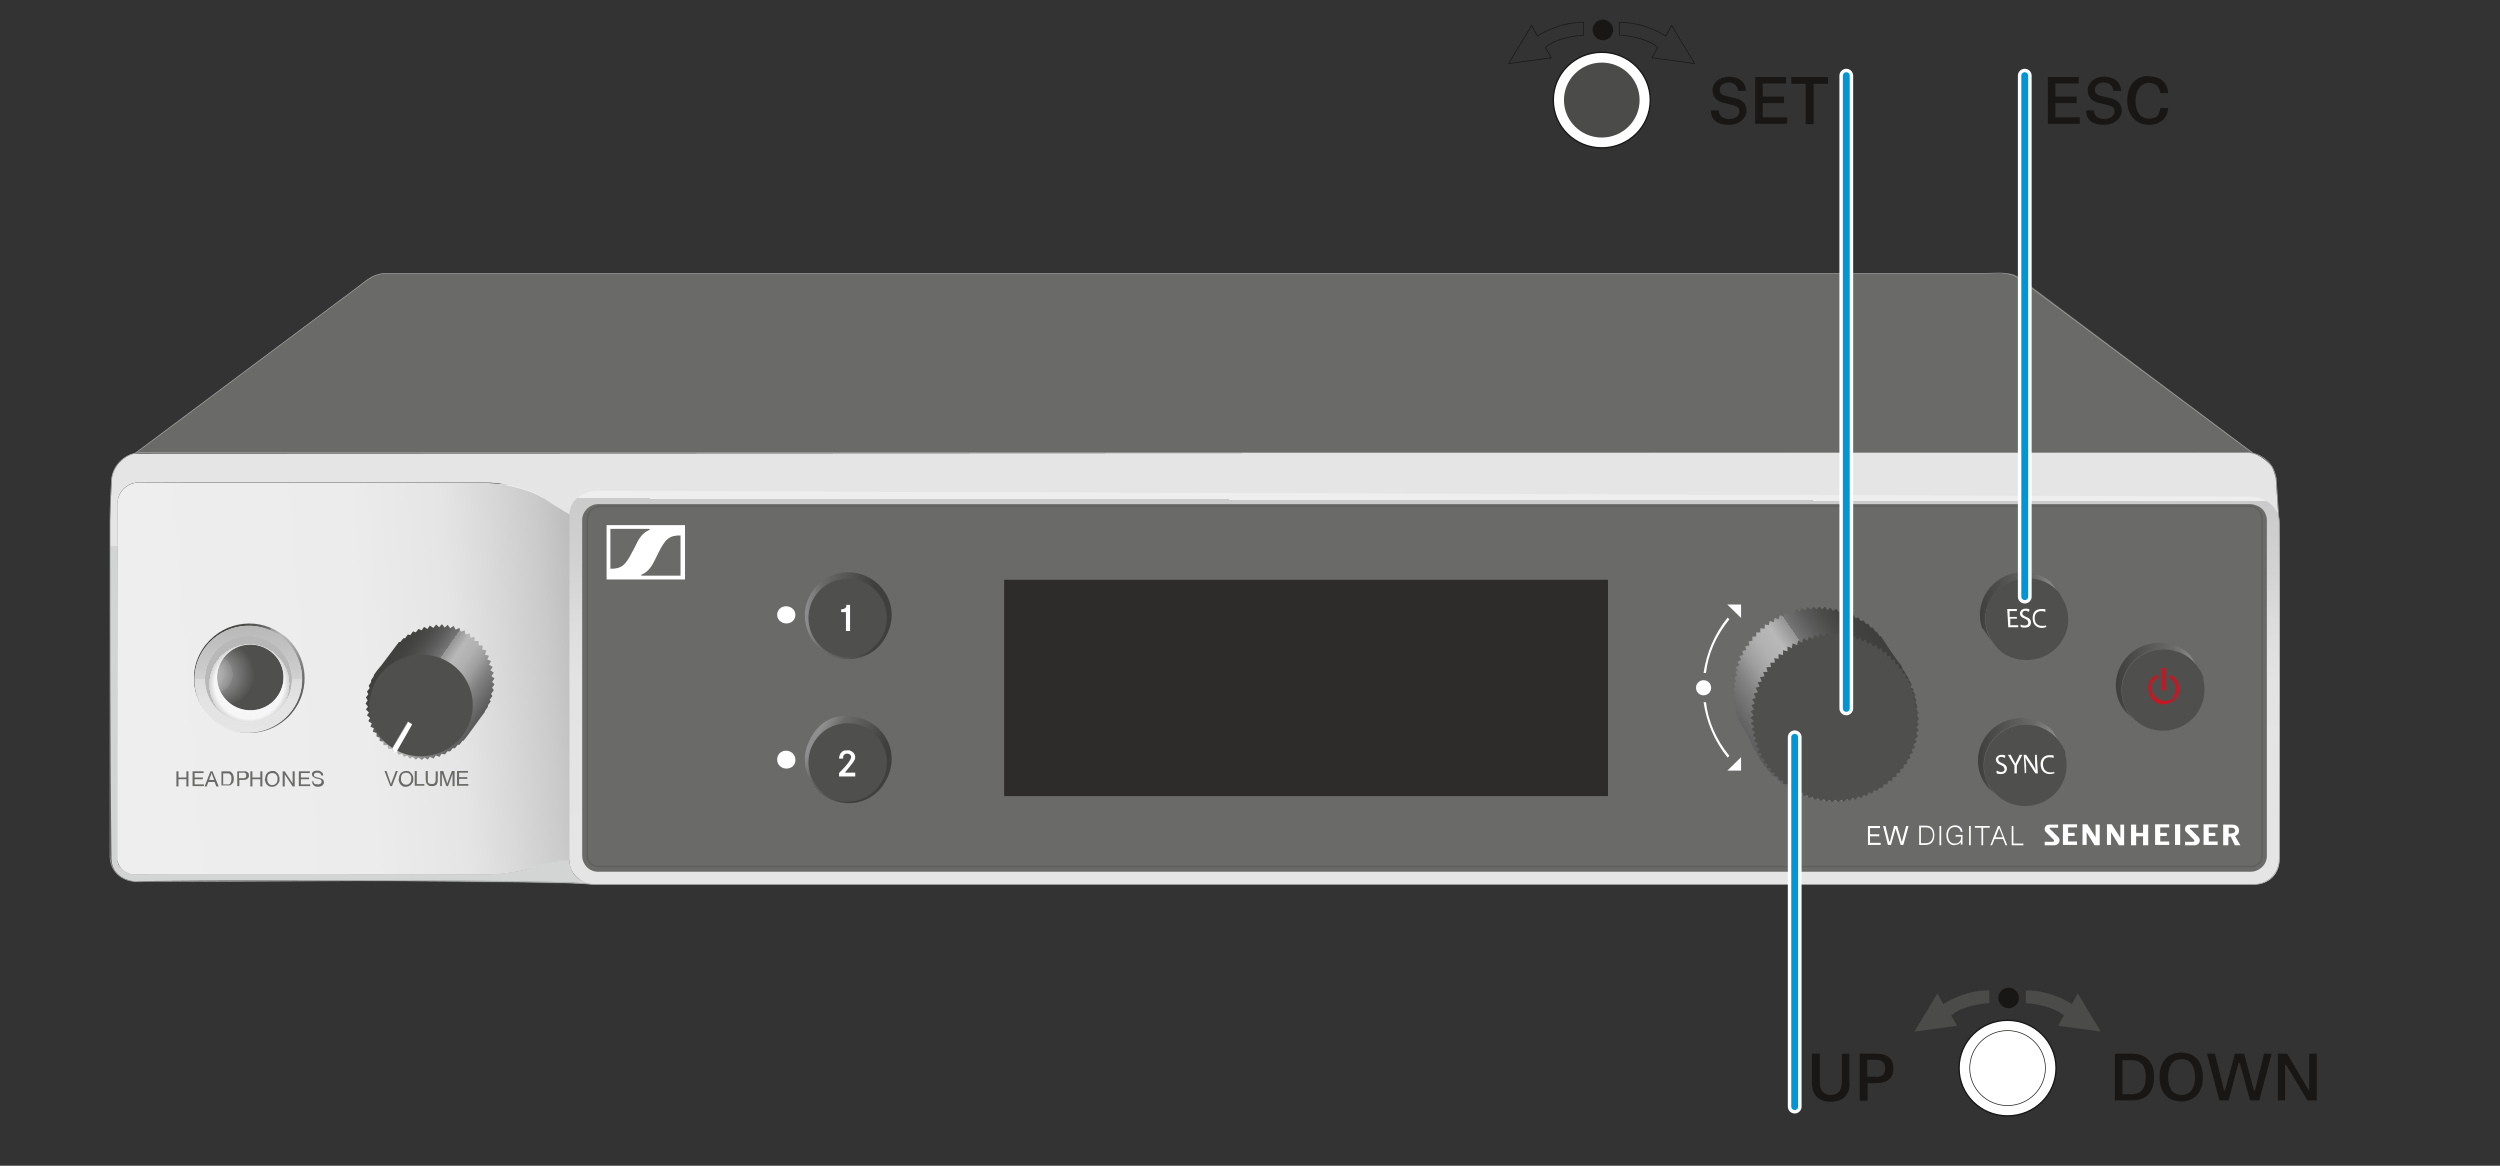 <?xml version="1.0" encoding="UTF-8"?>
<svg xmlns="http://www.w3.org/2000/svg" width="727" height="339" version="1.1" xmlns:xlink="http://www.w3.org/1999/xlink" viewBox="0 0 727 339">
  <rect x="0" y="0" width="727" height="339" fill="#333333" stroke="none"/>
  <defs>
    <style>
      .cls-1 {
        fill: url(#Unbenannter_Verlauf_99);
      }

      .cls-1, .cls-2, .cls-3, .cls-4, .cls-5, .cls-6, .cls-7, .cls-8, .cls-9, .cls-10, .cls-11, .cls-12, .cls-13, .cls-14, .cls-15, .cls-16, .cls-17, .cls-18, .cls-19, .cls-20, .cls-21, .cls-22, .cls-23, .cls-24 {
        stroke-width: 0px;
      }

      .cls-2, .cls-25, .cls-3, .cls-26, .cls-27, .cls-13, .cls-28, .cls-29, .cls-30, .cls-17 {
        fill-rule: evenodd;
      }

      .cls-2, .cls-31, .cls-19 {
        fill: #fff;
      }

      .cls-32 {
        stroke: #fff;
        stroke-width: 4px;
      }

      .cls-32, .cls-25, .cls-26, .cls-33, .cls-27, .cls-28, .cls-34, .cls-29, .cls-30, .cls-35, .cls-36, .cls-37, .cls-38, .cls-39 {
        fill: none;
      }

      .cls-32, .cls-25, .cls-26, .cls-33, .cls-27, .cls-28, .cls-34, .cls-29, .cls-30, .cls-38, .cls-39 {
        stroke-linecap: round;
      }

      .cls-32, .cls-38 {
        stroke-miterlimit: 10;
      }

      .cls-25, .cls-26, .cls-27, .cls-34, .cls-29, .cls-30, .cls-37, .cls-39 {
        stroke-width: 0px;
      }

      .cls-25, .cls-34 {
        stroke: #b8b8b9;
      }

      .cls-3 {
        fill: url(#Unbenannter_Verlauf_96-2);
      }

      .cls-26, .cls-37 {
        stroke: #6a6a69;
      }

      .cls-4 {
        fill: url(#Unbenannter_Verlauf_97);
      }

      .cls-33, .cls-27, .cls-28 {
        stroke: #a3a3a3;
      }

      .cls-33, .cls-28 {
        stroke-width: .2px;
      }

      .cls-5 {
        fill: #4b4b4a;
      }

      .cls-6, .cls-17 {
        fill: #4f4f4e;
      }

      .cls-7 {
        fill: url(#Unbenannter_Verlauf_97-2);
      }

      .cls-8 {
        fill: url(#Unbenannter_Verlauf_94-3);
      }

      .cls-31 {
        stroke: #181716;
        stroke-width: .4px;
      }

      .cls-9 {
        fill: url(#Unbenannter_Verlauf_2);
      }

      .cls-10 {
        fill: #6a6a69;
      }

      .cls-11 {
        fill: url(#Unbenannter_Verlauf_91);
      }

      .cls-12 {
        fill: url(#Unbenannter_Verlauf_90);
      }

      .cls-13 {
        fill: url(#Unbenannter_Verlauf_96);
      }

      .cls-29, .cls-39 {
        stroke: #4f4f4e;
      }

      .cls-30 {
        stroke: #ddd;
      }

      .cls-14 {
        fill: #181715;
      }

      .cls-35 {
        stroke-width: .2px;
      }

      .cls-35, .cls-36 {
        stroke: #181715;
      }

      .cls-15 {
        fill: url(#Unbenannter_Verlauf_98);
      }

      .cls-16 {
        fill: #5e5e5d;
      }

      .cls-18 {
        fill: url(#Unbenannter_Verlauf_94-2);
      }

      .cls-20 {
        fill: url(#Unbenannter_Verlauf_94);
      }

      .cls-21 {
        fill: #c21924;
      }

      .cls-22 {
        fill: url(#Unbenannter_Verlauf_100);
      }

      .cls-23 {
        fill: #2d2c2b;
      }

      .cls-24 {
        fill: url(#Unbenannter_Verlauf_97-3);
      }

      .cls-36 {
        stroke-width: .2px;
      }

      .cls-38 {
        stroke: #0096d6;
        stroke-width: 2px;
      }
    </style>
    <linearGradient id="Unbenannter_Verlauf_100" data-name="Unbenannter Verlauf 100" x1="348.7" y1="110.4" x2="348.4" y2="284.6" gradientUnits="userSpaceOnUse">
      <stop offset=".2" stop-color="#eee"/>
      <stop offset=".2" stop-color="#e2e2e2"/>
      <stop offset=".2" stop-color="#d4d4d4"/>
      <stop offset=".2" stop-color="#cdcdcd"/>
      <stop offset=".2" stop-color="#cbcbcb"/>
      <stop offset=".3" stop-color="#d1d1d1"/>
      <stop offset=".4" stop-color="#dcdcdd"/>
      <stop offset=".5" stop-color="#e3e3e4"/>
      <stop offset=".8" stop-color="#e5e5e6"/>
    </linearGradient>
    <linearGradient id="Unbenannter_Verlauf_99" data-name="Unbenannter Verlauf 99" x1="38.1" y1="201.5" x2="172.2" y2="190.9" gradientUnits="userSpaceOnUse">
      <stop offset="0" stop-color="#eee"/>
      <stop offset=".5" stop-color="#ececec"/>
      <stop offset=".7" stop-color="#e5e5e5"/>
      <stop offset=".8" stop-color="#d9d9d9"/>
      <stop offset=".9" stop-color="#cbcbcb"/>
      <stop offset="1" stop-color="#b8b8b9"/>
    </linearGradient>
    <linearGradient id="Unbenannter_Verlauf_98" data-name="Unbenannter Verlauf 98" x1="349" y1="-580.1" x2="344.8" y2="1268.7" gradientUnits="userSpaceOnUse">
      <stop offset=".4" stop-color="#e5e5e6"/>
      <stop offset=".4" stop-color="#dfe0e0"/>
      <stop offset=".4" stop-color="#d1d1d2"/>
      <stop offset=".4" stop-color="#c1c2c2"/>
      <stop offset=".4" stop-color="#d3d4d4"/>
    </linearGradient>
    <linearGradient id="Unbenannter_Verlauf_97" data-name="Unbenannter Verlauf 97" x1="575.3" y1="219.7" x2="598.5" y2="219.7" gradientUnits="userSpaceOnUse">
      <stop offset="0" stop-color="#3f3f3e"/>
      <stop offset=".7" stop-color="#6a6a69"/>
      <stop offset="1" stop-color="#8e8f8e"/>
    </linearGradient>
    <linearGradient id="Unbenannter_Verlauf_97-2" data-name="Unbenannter Verlauf 97" x1="615.5" y1="197.9" x2="638.7" y2="197.9" xlink:href="#Unbenannter_Verlauf_97"/>
    <linearGradient id="Unbenannter_Verlauf_97-3" data-name="Unbenannter Verlauf 97" x1="575.8" y1="176.3" x2="598.3" y2="176.3" xlink:href="#Unbenannter_Verlauf_97"/>
    <linearGradient id="Unbenannter_Verlauf_96" data-name="Unbenannter Verlauf 96" x1="234.1" y1="179" x2="259.3" y2="179" gradientUnits="userSpaceOnUse">
      <stop offset="0" stop-color="#8e8f8e"/>
      <stop offset=".2" stop-color="#6a6a69"/>
      <stop offset=".8" stop-color="#3f3f3e"/>
    </linearGradient>
    <linearGradient id="Unbenannter_Verlauf_96-2" data-name="Unbenannter Verlauf 96" x1="236.9" y1="215.1" x2="256.6" y2="226.7" xlink:href="#Unbenannter_Verlauf_96"/>
    <linearGradient id="Unbenannter_Verlauf_94" data-name="Unbenannter Verlauf 94" x1="509.7" y1="219" x2="550.5" y2="191.4" gradientUnits="userSpaceOnUse">
      <stop offset="0" stop-color="#3f3f3e"/>
      <stop offset="0" stop-color="#595959"/>
      <stop offset=".2" stop-color="#828282"/>
      <stop offset=".3" stop-color="#9f9fa0"/>
      <stop offset=".4" stop-color="#b1b1b2"/>
      <stop offset=".5" stop-color="#b8b8b9"/>
      <stop offset=".6" stop-color="#949495"/>
      <stop offset=".6" stop-color="#757575"/>
      <stop offset=".7" stop-color="#5d5d5d"/>
      <stop offset=".8" stop-color="#4c4c4b"/>
      <stop offset=".9" stop-color="#424241"/>
      <stop offset="1" stop-color="#3f3f3e"/>
    </linearGradient>
    <linearGradient id="Unbenannter_Verlauf_94-2" data-name="Unbenannter Verlauf 94" x1="138.5" y1="210.6" x2="111.7" y2="191.9" xlink:href="#Unbenannter_Verlauf_94"/>
    <linearGradient id="Unbenannter_Verlauf_94-3" data-name="Unbenannter Verlauf 94" x1="85.7" y1="206.4" x2="59.4" y2="188" xlink:href="#Unbenannter_Verlauf_94"/>
    <radialGradient id="Unbenannter_Verlauf_2" data-name="Unbenannter Verlauf 2" cx="71.4" cy="196.1" fx="58" fy="196.1" r="18.8" gradientUnits="userSpaceOnUse">
      <stop offset="0" stop-color="#b8b8b9"/>
      <stop offset=".2" stop-color="#acacac"/>
      <stop offset=".3" stop-color="#8c8c8c"/>
      <stop offset=".3" stop-color="#828282"/>
      <stop offset=".5" stop-color="#4f4f4e"/>
    </radialGradient>
    <radialGradient id="Unbenannter_Verlauf_91" data-name="Unbenannter Verlauf 91" cx="72.5" cy="199" fx="72.5" fy="199" r="16.7" gradientUnits="userSpaceOnUse">
      <stop offset=".6" stop-color="#f6f6f6"/>
      <stop offset=".7" stop-color="#d3d3d3"/>
      <stop offset=".7" stop-color="#b8b8b9"/>
    </radialGradient>
    <linearGradient id="Unbenannter_Verlauf_90" data-name="Unbenannter Verlauf 90" x1="72.3" y1="213.1" x2="72.3" y2="182" gradientUnits="userSpaceOnUse">
      <stop offset="0" stop-color="#e5e5e6"/>
      <stop offset=".3" stop-color="#e3e3e4"/>
      <stop offset=".5" stop-color="#dcdcdd"/>
      <stop offset=".5" stop-color="#d1d1d1"/>
      <stop offset=".6" stop-color="#cbcbcb"/>
      <stop offset="1" stop-color="#b8b8b9"/>
    </linearGradient>
  </defs>
  <g id="Overview">
    <g>
      <g id="Fläche">
        <g id="Gehäuse">
          <g>
            <path class="cls-6" d="M172.4,257.1h483.1c4.1,0,7.4-3.1,7.4-7.2h0v-85.4c0-.4,0-11.8,0-12.2l-.2-2.8h0s-.7-10.5-.7-10.5c0,0-.8-2.8-1.1-3.2-1.2-1.7-3.7-3.6-5.6-4h0s-.3-.3-.3-.3l-67.4-50.6c-.5-.4-.2-.2-.7-.5l-.4-.2-.4-.2-.4-.2h-.4c-.4-.2-.5-.2-.9-.2h-.4s0,0,0,0H111.7c-2.8.2-4.1,1-8.3,4.4l-64.2,47.9h0c-2.1,0-6.6,2.8-6.8,7.2l-.2,110.5c-.4,2.7,1.9,6.3,7,6.8,1.8-.6,102.3-.1,133,.7Z"/>
            <path class="cls-22" d="M662.7,150.7c-.3-3.3-3.1-8.1-8.8-8l-613.5-2.3c-2.5,0-6,2.1-6.2,6.1,0,0-.2,103-.2,103,.5,2.9,2,4.6,4.9,4.8h103.5c3.9,0,7-.6,12-1.8s6.3-2.2,9.5-2.2,1.7.1,1.7.1c0,4.2,4.3,6.8,6.8,6.8h483.1c4.3,0,7.3-2.9,7.4-7.2,0-2.3.3-97.3-.1-99.3Z"/>
            <path class="cls-10" d="M654.6,146.6H173.9c-2.4,0-4.6,2.1-4.6,4.6v97.7c0,2.3,1.9,4.6,4.6,4.6h480.7c2,0,4.6-1.7,4.6-4.6v-97.7s.1-4-4.6-4.6Z"/>
            <path class="cls-1" d="M165.6,149.6s-8.1-5.1-9-5.5c-3.8-2-11.4-3.8-16.5-3.7H40.4c-3.5,0-6.1,2.6-6.2,6h0s-.2,103-.2,103c0,1,1.3,4.8,4.9,4.8h103.5c1,0,9.3-.6,12-1.8,0,0,8.1-2.8,11.2-2.1v-100.7Z"/>
            <path class="cls-15" d="M654.5,144.4l-480.8-1.7c-3.7,0-5.6,2-5.6,2-2.6,1.8-2.5,4.9-2.5,4.9,0,0-6.2-3.7-7.3-4.6-4-3-12-4.8-18.2-4.7H40.4c-3.5,0-6.2,2.7-6.2,6.1v103.8c-.1,2.2,3.1,4.1,4.7,4s103.5,0,103.5,0c0,0,5.9,0,12-1.8,1.6-.5,8.1-2.8,11.2-2.1,0,0,0,4.7,4.4,6.1l1.7.8c-.6-1.1-132.7-1.5-132.3-.8-4.7-.7-6.9-3.1-7-6.8-.4-36.1-.4-63-.4-98.2,0-1.2.5-11.1.5-12.3.6-4.3,4.7-7.2,6.8-7.2s-.7,0,0,0l613.8-.3c.7,0,1.4,0,2,.2h0c1.9.5,4.4,2.4,5.6,4,.3.4,1.1,3.2,1.1,3.2l.7,10.5h0c-2.7-5.4-8.2-5.1-8.2-5.1Z"/>
            <path class="cls-10" d="M654.8,131.5l-67.4-50.6c-.5-.4-.2-.2-.7-.5l-.4-.2-.4-.2-.4-.2h-.4c-.4-.2-.5-.2-.9-.2h-.4s0,0,0,0H111.7c-3.8.2-5.9,2.7-8.3,4.4l-64.2,47.9s-.7,0,0,0l613.8-.3c.7,0,1.4,0,2,.2l-.3-.3Z"/>
          </g>
          <rect class="cls-23" x="292" y="168.6" width="175.6" height="62.9"/>
        </g>
        <g id="Bedienung">
          <g>
            <path class="cls-4" d="M596.6,212.1l2,3.2c-3.3-4.2-9.1-5.8-14.2-3.8-6.2,2.5-9.2,9.4-6.7,15.5.1.3.3.7.4.9,0,0,0,.1,0,.2.3.7,1,1.6,1,1.6,0,0,.8.9,1.1,1.2-.5-.3-.2-.1-.7-.6l-.4-.4-.4-.3-.3-.3-.4-.4-.3-.4-.9-1.3c-.2-.4-.5-.9-.7-1.4-2.6-6.3.5-13.5,7-16.1,4.5-1.7,9.5-.9,13.1,2.1l.3.4Z"/>
            <path class="cls-6" d="M600.5,219h0s.1.5.1.5h0c1.4,5.5-1.2,11.2-6.4,13.7-1.1.5-2.4.9-3.7,1.1h0c-3.5.4-7-.5-9.8-3.1l-.3-.3c-.2-.3-.5-.5-.7-.8l-.4-.3-.3-.4c-.3-.4-.5-.7-.8-1.2,0,0,0-.1,0-.2-.1-.3-.3-.6-.4-.9-2.5-6.1.5-13,6.7-15.5,5.1-2,10.9-.4,14.2,3.8.2.2.3.5.5.7l.2.3.3.4.2.4.3.6.2.4.3.9Z"/>
          </g>
          <g>
            <path class="cls-7" d="M636.7,190.2l2,3.2c-3.3-4.2-9.1-5.8-14.2-3.8-6.2,2.5-9.2,9.4-6.7,15.5.1.3.3.7.4.9,0,0,0,.1,0,.2.3.7,1,1.6,1,1.6,0,0,.8.9,1.1,1.2-.5-.3-.2-.1-.7-.6l-.4-.4-.4-.3-.3-.3-.4-.4-.3-.4-.9-1.3c-.2-.4-.5-.9-.7-1.4-2.6-6.3.5-13.5,7-16.1,4.5-1.7,9.5-.9,13.1,2.1l.3.4Z"/>
            <path class="cls-6" d="M640.6,197.1h0s.1.5.1.5h0c1.4,5.5-1.2,11.2-6.4,13.7-1.1.5-2.4.9-3.7,1.1h0c-3.5.4-7-.5-9.8-3.1l-.3-.3c-.2-.3-.5-.5-.7-.8l-.4-.3-.3-.4c-.3-.4-.5-.7-.8-1.2,0,0,0-.1,0-.2-.1-.3-.3-.6-.4-.9-2.5-6.1.5-13,6.7-15.5,5.1-2,10.9-.4,14.2,3.8.2.2.3.5.5.7l.2.3.3.4.2.4.3.6.2.4.3.9Z"/>
          </g>
          <g>
            <path class="cls-24" d="M596.2,169.1c.8,1,1.4,1.9,2.1,2.9h0c-3.7-3.8-9.3-4.7-14-2.6-6,2.8-8.7,9.8-5.9,15.7.1.3.3.7.5,1l-2.1-3-.3-.4-.2-.3c-1.8-5.8,1-12.1,6.7-14.8,4.4-2,9.4-1.4,13.1,1.4Z"/>
            <path class="cls-6" d="M599.3,173.3c.4.6.8,1.3,1.1,2,.1.3.3.6.4,1,2,5.8-.8,12.2-6.7,14.7-3.4,1.4-7.4,1.3-10.9-.6-.3-.2-.6-.4-.9-.6-.2-.2-.4-.3-.6-.5h0l-.3-.3-.2-.2c-.1-.1-.5-.4-.6-.6l-.3-.4-.4-.5-.3-.4-.3-.4v-.2c-.2,0-.2-.1-.3-.2h0c-.2-.4-.4-.7-.5-1.1-2.8-5.9-.2-13,5.9-15.7,4.7-2.2,10.4-1.2,14,2.6h0c.3.4.6.8.9,1.3Z"/>
          </g>
          <g>
            <path class="cls-13" d="M235.2,173.8c-2.6,5.5-.7,12.2,4.5,15.7,5.8,3.9,13.5,2.4,17.2-3.2,1-1.6,1.8-3.2,2.1-4.9,1.5-6.6-2.8-13.1-9.6-14.7-5.4-1.2-11.7,1.5-14.2,7.1Z"/>
            <path class="cls-17" d="M257.9,179.7c0-6.3-5.1-11.4-11.4-11.4s-11.4,5.1-11.4,11.4,5.1,11.4,11.4,11.4,11.4-5.1,11.4-11.4"/>
          </g>
          <g>
            <path class="cls-3" d="M235.2,215.7c-2.6,5.5-.7,12.2,4.5,15.7,5.8,3.9,13.5,2.4,17.2-3.2,1-1.6,1.8-3.2,2.1-4.9,1.5-6.6-2.8-13.1-9.6-14.7s-11.7,1.5-14.2,7.1Z"/>
            <path class="cls-17" d="M257.9,221.7c0-6.3-5.1-11.4-11.4-11.4s-11.4,5.1-11.4,11.4,5.1,11.4,11.4,11.4,11.4-5.1,11.4-11.4"/>
          </g>
          <g>
            <path class="cls-20" d="M505.6,194.8h0s-1,.6-1,.6c.2.3.4.7.6,1l-.9.6c.2.3.4.7.6,1.1l-.8.6c.2.3.4.7.6,1.1l-.7.6.6,1.1-.6.6.6,1.1-.5.6.7,1.2-.4.5.7,1.2-.3.4.7,1.3-.2.4,2.4,4.1,1.9,4s.9,1.6.9,1.6l-.9-1.6.9,1.6.9,1.6h0s0,0,0,0l.8,1.5h.2c0,0,.8,1.4.8,1.4h.3c0,0,.7,1.3.7,1.3h.5c0,0,.7,1.3.7,1.3l1.3.2v1c0,0,.6,0,.6,0l.6,1.1h.8l.6,1h.9s.5.9.5.9l1.3-.2.3,1,1-.2.5.9,1.1-.3.5.9,1.1-.4.3.4.3.5,1.1-.5.6.8,1.1-.5.6.8,1-.6.7.7,1-.7.8.7.9-.7.8.6.8-.8.9.5.8-.8.9.5.7-.9,1,.4.6-.9,1,.3.5-1,1,.3.5-1,1.1.2.4-1h1.1c0,0,.3-.9.3-.9h1.1l.2-1h1.1c0,0,.1-1.1.1-1.1l1.1-.2v-1c0,0,1.2-.2,1.2-.2v-1s1.1-.3,1.1-.3v-1c-.1,0,1-.4,1-.4l-.2-1,1.1-.5-.3-1,1-.6-.4-.9,1-.6-.5-.9,1-.7-.5-.9.9-.8-.5-.9.8-.8-.6-.9.8-.8-.6-.9.6-.8-.6-.9.5-.8-.6-1,.4-.8-.6-1,.3-.7-.7-1.1.3-.6-.7-1.1.2-.5-1-.3.4-1.3-.8-1.2v-.3c0,0-.8-1.3-.8-1.3h0s0-.1,0-.1l-1-1.5h0c0-.7-.3-.7-1.2-1.9,0,0-.1-.2-.2-.3h0c-.4-.6-1-1.3-2.1-3l-2.6-4h-.4s-.8-1.3-.8-1.3h-.4l-.8-1.2h-.6c0,0-.7-1.1-.7-1.1h-.7c0,0-.7-1-.7-1l-.8.2-.7-1.1-.8.3-.7-1.1-.9.3c-.2-.3-.5-.7-.7-1l-.9.4c-.2-.3-.4-.7-.7-1l-1,.6c-.2-.3-.4-.7-.7-1l-1,.7v-.2c-.1,0-.4-.4-.4-.4,0-.1-.2-.2-.2-.4l-1,.7-.5-.7c0,0,0-.2-.2-.3l-.9.8-.7-.8s0,0,0,0l-.9.8-.8-.8s0,0,0,0l-.8.9-.9-.8-.7,1-1-.7-.7,1-1-.7-.6,1.1-1-.6-.5,1.1-1.1-.5-.4,1.1-1.1-.4-.4,1.2-1.1-.4-.3,1.2-1.2-.3-.2,1.2-1.2-.2v1.2c0,0-1.3-.1-1.3-.1v1.2h-1.2v1.2c0,0-1.1,0-1.1,0v1.2c.1,0-1.1.2-1.1.2l.2,1.2-1.2.2.3,1.1-1.2.3.4,1.1-1.2.4.5,1.1-1.1.5.6,1.1-1.1.5c.2.3.4.7.6,1Z"/>
            <path class="cls-6" d="M535.1,185.2l.8-.9h0c.3.4.5.8.8,1.1l.9-.9c.3.4.5.8.8,1.2l.9-.8c.3.4.5.8.7,1.2l.9-.7c.3.4.5.8.7,1.2l.9-.6c.2.4.4.8.6,1.3l1-.6c0,.3.2.7.5,1.3l1.1-.5c0,.3.2.7.4,1.4l1.1-.5c0,.3.2.7.3,1.4l1.1-.3c0,.3.1.7.2,1.4l1.1-.3c0,.3,0,.7.1,1.4l1.1-.2c0,.3,0,.7,0,1.4h1.1c0,.2,0,.6,0,1.3h1.1c0,.3,0,.6-.1,1.3h1.1c0,0,0,.2,0,.2h0s-.2,1.2-.2,1.2h1.1c0,.1,0,.4,0,.4l-.2,1,1,.2-.4,1.3,1,.3-.2.5-.3.7,1,.4-.3.6-.3.6.9.5-.3.7-.3.5.9.5-.4.8-.2.4.9.6-.5.8-.2.3.8.7-.6.8v.2c-.1,0,.6.7.6.7l-.8.8h0c0,0,.7.9.7.9l-.8.8h0s.6.9.6.9l-.9.8.5.9-1,.7.5.9-1,.6.4.9-1,.6.3,1-1.1.5.2,1-1.1.4v1c.1,0-1,.3-1,.3v1s-1.1.2-1.1.2v1c0,0-1.2.2-1.2.2v1c-.1,0-1.2,0-1.2,0l-.2,1h-1.1l-.3,1h-1.1c0,0-.4.9-.4.9l-1.1-.2-.5,1-1-.3-.5,1-1-.3-.6.9-1-.4-.7.9-.9-.5-.8.8-.9-.5-.8.8-.8-.6-.9.7-.8-.7-1,.7-.7-.7-1,.6-.6-.8-1.1.5-.6-.8-1.1.5-.3-.5-.2-.4h0l-1.1.4-.4-.9h0s-1.1.3-1.1.3l-.3-1h-.2s-1,.3-1,.3l-.3-1-1.3.2-.2-1h-.4s-.9,0-.9,0v-1h-1.4v-1s-.6,0-.6,0h-.7s0-1.1,0-1.1l-1.3-.2.2-1h-.9c0-.1-.5-.2-.5-.2l.3-1-1-.2h-.3c0,0,.3-1.1.3-1.1l-1.1-.3h-.2c0,0,.4-1.1.4-1.1l-1.3-.5h0s.5-1,.5-1c-.6-.3-1-.4-1.2-.6l.6-.9c-.6-.3-1-.5-1.2-.7l.7-.9c-.6-.4-1-.6-1.2-.7l.7-.9c-.5-.4-.9-.6-1.1-.8l.8-.8c-.5-.4-.9-.7-1.1-.9l.9-.8c-.5-.5-.9-.7-1.1-.9l.9-.7c-.5-.5-.8-.8-1-1l1-.7c-.3-.3-.6-.7-.9-1.1l1-.6c-.3-.4-.6-.8-.8-1.2l1-.5c-.3-.4-.5-.8-.8-1.2l1.1-.5c-.2-.4-.4-.7-.6-1.1,0,0,0,0,0-.1l1.2-.4c-.2-.4-.5-.9-.7-1.3h0l1.2-.3-.6-1.3,1.2-.2c-.2-.4-.3-.9-.5-1.3h0s1.3-.2,1.3-.2c-.2-.7-.3-1.1-.4-1.3h1.3c-.2-.7-.3-1.1-.3-1.4h1.3c-.1-.6-.2-1-.2-1.3h1.3c0-.6-.1-1-.2-1.3l1.3.2c0-.7,0-1.1,0-1.4h0l1.3.3c0-.7,0-1.1,0-1.4l1.3.3h0s0-1.4,0-1.4c.3.1.7.2,1.3.5,0-.7.2-1.1.2-1.4l1.3.5.3-1.3c.2.1.6.3,1.2.6,0,0,0,0,0,0l.3-1.3c.2.1.6.3,1.2.7l.4-1.2c.2.1.6.4,1.2.7l.5-1.2c.2.2.6.4,1.1.8l.6-1.2c.2.2.6.5,1.1.9l.6-1.1c.2.2.5.5,1,.9h0s.7-1,.7-1h0c.3.3.6.7.9,1l.8-1,.9,1.1Z"/>
          </g>
          <g>
            <path class="cls-18" d="M141.1,190.3l.3-1.2-1.2-.2.2-1.2h-1.2c0,0,0-1.3,0-1.3h-1.2c0,0,0-1.2,0-1.2l-1.2.2-.2-1.2-1.2.3h0l-.3-1.2-1.1.4-.4-1.1-1.1.5-.6-1.1-1,.7-.7-1-.9.8-.8-1h0c0,0-.8.9-.8.9l-.9-.8-.2.3-.6.7-1-.7-.7,1-1-.6-.7,1h0l-.9-.4-.8,1-.8-.3-.8,1.1-.7-.2-.8,1.1h-.5c0,0-.9,1.1-.9,1.1h-.4l-5.2,6.9-1.1,1.3-1,1.4v.3s-.8,1.2-.8,1.2v.5c.1,0-.7,1.1-.7,1.1l.3.7-.8,1,.4.8-.7.9.5.9-.6.9.7.9-.6.8.9.9-.6.8.9.8-.5.9,1,.7-.4.9,1,.5-.3,1,1.1.4v1c-.1,0,.9.3.9.3v1l1.1.2v1c.1,0,1.2,0,1.2,0l.2,1.1h1.2c0,.3.2.6.3.9.4,0,.7-.1,1-.2l.5,1,1-.3.6.9.9-.4.8.9.8-.5.9.8.8-.6,1,.7.7-.7,1,.6.6-.8,1.1.5.6-.9,1.1.4.6-.9,1,.2.7-.9h.8c0,.1.7-.9.7-.9h.7s.8-1,.8-1h.5s.9-1.2.9-1.2h.3c0,0,1.1-1.4,1.1-1.4h0s5.1-7,5.1-7v-.2c0,0,.9-1.3.9-1.3v-.3c-.1,0-.1,0-.1,0l.9-1.2-.3-.5h0s.8-1.1.8-1.1l-.4-.6.8-1.1-.5-.7.7-1-.7-.7.7-1-.9-.7.7-1-1-.7.6-.8v-.2c0,0-1-.6-1-.6l.6-1.1-1.1-.4.5-1.1-1.2-.3Z"/>
            <path class="cls-19" d="M118.7,209.9l1.3.8-4.4,7.7v.2c-.5,0-.8.2-1.1.2-.1-.3-.2-.6-.3-1v-.2c0,0,4.6-7.7,4.6-7.7Z"/>
            <path class="cls-6" d="M117.4,191.3c7.8-2.9,16.4,1.1,19.2,8.7,2.8,7.6-1.2,16.2-9,19-3.9,1.4-8.2,1.3-12.1-.7l4.4-7.7-1.3-.8-4.5,7.7h0c-2.6-1.7-4.7-4.2-5.8-7.2-2.8-7.6,1.2-16.2,9-19Z"/>
          </g>
          <g>
            <g>
              <path class="cls-8" d="M82.6,184.8c6.9,5.5,8,15.6,2.4,22.4-.6.8-1.4,1.6-2.3,2.3-5.2,4.3-12.5,4.8-18.3,1.5,5.7,3.2,13,2.6,18.2-1.9,6.5-5.7,7-15.5,1.3-21.9-5.8-6.4-15.7-7-22.1-1.2-6.1,5.4-6.9,14.4-2.2,20.8-4.1-5.5-4.4-13.1-.1-18.9.1-.2.3-.4.5-.6,5.6-6.9,15.7-8,22.6-2.4Z"/>
              <path class="cls-9" d="M67.1,189.3c4.3-3.1,10.3-2.2,13.5,2.1.3.4.5.7.7,1.1,2.3,4.1,1.1,9.4-2.8,12.3-4.3,3.1-10.3,2.2-13.5-2.1-3.2-4.3-2.2-10.3,2.1-13.4Z"/>
              <path class="cls-11" d="M78.5,204.7c3.9-2.9,5.1-8.1,2.8-12.3-.2-.4-.4-.8-.7-1.1-3.2-4.3-9.2-5.2-13.5-2.1-4.3,3.1-5.3,9.1-2.1,13.4,3.2,4.3,9.2,5.2,13.5,2.1ZM81.5,188.9c4.8,5.1,4.5,13.1-.6,17.8-5.1,4.8-13.1,4.5-17.9-.6-4.8-5.1-4.5-13,.6-17.8,5.1-4.8,13.1-4.5,17.9.6Z"/>
              <path class="cls-12" d="M80.9,206.8c5.1-4.8,5.4-12.7.6-17.8-4.8-5.1-12.8-5.3-17.9-.6-5.1,4.8-5.4,12.7-.6,17.8,4.8,5.1,12.8,5.3,17.9.6ZM83.9,187.2c5.8,6.4,5.2,16.2-1.3,21.9-5.2,4.6-12.5,5.1-18.2,1.9-.5-.3-.9-.6-1.4-.9s-.9-.7-1.3-1.1h0c-.4-.4-.8-.8-1.2-1.2-.3-.4-.6-.8-.9-1.1-4.7-6.4-3.9-15.4,2.2-20.8,6.5-5.7,16.4-5.2,22.1,1.2Z"/>
            </g>
            <g>
              <path class="cls-39" d="M80.6,191.3c-3.2-4.3-9.2-5.2-13.5-2.1-4.3,3.1-5.3,9.1-2.1,13.4"/>
              <path class="cls-39" d="M65,202.7c3.2,4.3,9.2,5.2,13.5,2.1,3.9-2.9,5.1-8.1,2.8-12.3-.2-.4-.4-.8-.7-1.1"/>
              <path class="cls-39" d="M81.5,188.9c-4.8-5.1-12.8-5.3-17.9-.6-5.1,4.8-5.4,12.7-.6,17.8"/>
              <path class="cls-39" d="M63,206.2c4.8,5.1,12.8,5.3,17.9.6,5.1-4.8,5.4-12.7.6-17.8"/>
              <path class="cls-39" d="M61.8,209.1c.4.4.9.7,1.3,1.1s.9.6,1.4.9c5.7,3.2,13,2.6,18.2-1.9,6.5-5.7,7-15.5,1.3-21.9-5.8-6.4-15.7-7-22.1-1.2"/>
              <path class="cls-39" d="M61.8,186c-6.1,5.4-6.9,14.4-2.2,20.8.3.4.6.8.9,1.1.4.4.8.8,1.2,1.2"/>
              <path class="cls-39" d="M82.6,184.8c-6.9-5.6-17.1-4.5-22.6,2.4-.2.2-.4.4-.5.6"/>
              <path class="cls-39" d="M82.8,209.6c.9-.7,1.7-1.5,2.3-2.3,5.6-6.9,4.5-16.9-2.4-22.4"/>
              <path class="cls-39" d="M59.5,187.9c-4.2,5.8-4,13.4.1,18.9.6.8,1.3,1.6,2.1,2.3h0c.4.4.9.8,1.3,1.1.4.4.9.7,1.4.9,5.8,3.3,13.1,2.8,18.3-1.5"/>
            </g>
          </g>
        </g>
      </g>
      <g id="Gehäuse-2" data-name="Gehäuse">
        <g>
          <path class="cls-28" d="M655.4,257.2c4.2,0,7.4-3.3,7.4-7.4"/>
          <path class="cls-28" d="M659.8,134.5c-1.7-1.9-4.1-2.9-6.5-2.9"/>
          <path class="cls-28" d="M661.9,139.1c-.3-1.8-1-3.4-2.1-4.6"/>
          <path class="cls-28" d="M41.2,131.6c-4.4,0-8,3.2-8.7,7.4"/>
          <path class="cls-28" d="M32,249c0,4.1,3.3,7.3,7.4,7.3"/>
          <path class="cls-25" d="M657.6,147.6c-.9-.7-1.9-1-2.9-1"/>
          <path class="cls-25" d="M659,149.6c-.3-.8-.8-1.5-1.4-2"/>
          <path class="cls-25" d="M173.9,146.6c-.9,0-1.7.2-2.3.6-1.5.9-2.3,2.4-2.2,3.9"/>
          <path class="cls-25" d="M165.6,250.3c0,3.6,2.9,6.3,6.8,6.8"/>
          <path class="cls-25" d="M34.2,249.5c0,2.7,2.1,4.6,4.7,4.7"/>
          <path class="cls-25" d="M36.3,141.9c-1.3,1.2-2,2.9-2,4.6"/>
          <path class="cls-25" d="M40.4,140.3c-1.6,0-3.1.6-4.2,1.6"/>
          <path class="cls-25" d="M157.1,144.4c-4.6-2.7-10.8-4.1-16.7-4"/>
          <path class="cls-25" d="M173.7,142.7c-4.6,0-8.1,3.1-8.1,7"/>
          <path class="cls-25" d="M660.7,145.8c-1.8-2-4.3-3.1-6.8-3.1"/>
          <path class="cls-25" d="M662.6,150.1c-.3-1.8-.9-3.1-1.9-4.3"/>
          <path class="cls-25" d="M654.6,253.5c2.6,0,4.6-2.1,4.6-4.6"/>
          <path class="cls-25" d="M169.3,248.9c0,2.5,2.1,4.6,4.6,4.6"/>
          <line class="cls-33" x1="41.2" y1="131.6" x2="653.3" y2="131.6"/>
          <line class="cls-34" x1="173.9" y1="146.6" x2="654.6" y2="146.6"/>
          <line class="cls-34" x1="165.6" y1="149.6" x2="165.6" y2="250.3"/>
          <line class="cls-34" x1="34.2" y1="146.5" x2="34.2" y2="249.5"/>
          <line class="cls-34" x1="140.3" y1="140.3" x2="40.4" y2="140.3"/>
          <line class="cls-34" x1="653.9" y1="142.7" x2="173.7" y2="142.7"/>
          <line class="cls-34" x1="174" y1="253.5" x2="654.6" y2="253.5"/>
          <line class="cls-34" x1="169.3" y1="151.2" x2="169.3" y2="248.9"/>
          <path class="cls-28" d="M655.4,257.2H173.7c-2.5,0-4.9-.4-7.4-.5"/>
          <polyline class="cls-28" points="661.9 139.1 662.6 149.5 662.8 151.8 662.9 244.6 662.9 249.8"/>
          <path class="cls-28" d="M32,249v-97.7c0-4.2.2-8.2.5-12.3"/>
          <path class="cls-28" d="M166.7,256.7c-42.4-1.2-84.9-.3-127.3-.3"/>
          <path class="cls-25" d="M32.4,144.9c.8-5.4,3.2-7.5,8.9-7.5h104c7.9,0,16.2,0,23.7,2.9,1.7.7,3.2,1.5,4.8,2.4"/>
          <path class="cls-25" d="M38.9,254.2c34.5,0,69,.5,103.5,0,4,0,8.1-.8,12-1.8,3.8-1,7.1-2.6,11.2-2.1"/>
          <path class="cls-25" d="M165.6,149.6c-.3,0-1.8-1-2.5-1.5l-5.9-3.8"/>
          <path class="cls-16" d="M654.8,147.4c1.7,0,2.8,2.1,2.8,3.3h0v98.2c0,1.6-1.4,2.9-3,2.9h0s-480.6,0-480.6,0c-1.7,0-3-1.3-3-3v-97.7c0-1.4.8-2.8,2.2-3.4.4-.2.9-.3,1.4-.3h4.6s475.5,0,475.5,0M654.8,147H174.7c-.6,0-1.1.1-1.6.4-1.5.6-2.5,2.1-2.5,3.7v97.7c0,1.9,1.5,3.4,3.4,3.4h480.6c1.9,0,3.4-1.4,3.4-3.3v-98.2c0-.7-.3-1.6-.9-2.3-.6-.9-1.5-1.3-2.4-1.3h0Z"/>
          <path class="cls-25" d="M659.3,248.9v-97.7c0-.8-.3-1.6-.3-1.6"/>
        </g>
        <path class="cls-28" d="M655.2,131.8l-4.2-3.1-60-44.8-4.2-3.1c-2.6-1.9-6.2-1.3-9.3-1.3H117s-5.2,0-5.2,0c-3.6.3-5.3,2.2-8.3,4.4l-60,44.8-4.2,3.1"/>
      </g>
      <g id="Bedienung-2" data-name="Bedienung">
        <g>
          <path class="cls-37" d="M596.6,212.1l2,3.2c-3.3-4.2-9.1-5.8-14.2-3.8-6.2,2.5-9.2,9.4-6.7,15.5.1.3.3.7.4.9,0,0,0,.1,0,.2.3.7,1,1.6,1,1.6,0,0,.8.9,1.1,1.2-.5-.3-.2-.1-.7-.6l-.4-.4-.4-.3-.3-.3-.4-.4-.3-.4-.9-1.3c-.2-.4-.5-.9-.7-1.4-2.6-6.3.5-13.5,7-16.1,4.5-1.7,9.5-.9,13.1,2.1l.3.4Z"/>
          <path class="cls-37" d="M600.5,219h0s.1.5.1.5h0c1.4,5.5-1.2,11.2-6.4,13.7-1.1.5-2.4.9-3.7,1.1h0c-3.5.4-7-.5-9.8-3.1l-.3-.3c-.2-.3-.5-.5-.7-.8l-.4-.3-.3-.4c-.3-.4-.5-.7-.8-1.2,0,0,0-.1,0-.2-.1-.3-.3-.6-.4-.9-2.5-6.1.5-13,6.7-15.5,5.1-2,10.9-.4,14.2,3.8.2.2.3.5.5.7l.2.3.3.4.2.4.3.6.2.4.3.9Z"/>
        </g>
        <g>
          <path class="cls-37" d="M636.7,190.2l2,3.2c-3.3-4.2-9.1-5.8-14.2-3.8-6.2,2.5-9.2,9.4-6.7,15.5.1.3.3.7.4.9,0,0,0,.1,0,.2.3.7,1,1.6,1,1.6,0,0,.8.9,1.1,1.2-.5-.3-.2-.1-.7-.6l-.4-.4-.4-.3-.3-.3-.4-.4-.3-.4-.9-1.3c-.2-.4-.5-.9-.7-1.4-2.6-6.3.5-13.5,7-16.1,4.5-1.7,9.5-.9,13.1,2.1l.3.4Z"/>
          <path class="cls-37" d="M640.6,197.1h0s.1.5.1.5h0c1.4,5.5-1.2,11.2-6.4,13.7-1.1.5-2.4.9-3.7,1.1h0c-3.5.4-7-.5-9.8-3.1l-.3-.3c-.2-.3-.5-.5-.7-.8l-.4-.3-.3-.4c-.3-.4-.5-.7-.8-1.2,0,0,0-.1,0-.2-.1-.3-.3-.6-.4-.9-2.5-6.1.5-13,6.7-15.5,5.1-2,10.9-.4,14.2,3.8.2.2.3.5.5.7l.2.3.3.4.2.4.3.6.2.4.3.9Z"/>
        </g>
        <g>
          <path class="cls-37" d="M596.2,169.1c.8,1,1.4,1.9,2.1,2.9h0c-3.7-3.8-9.3-4.7-14-2.6-6,2.8-8.7,9.8-5.9,15.7.1.3.3.7.5,1l-2.1-3-.3-.4-.2-.3c-1.8-5.8,1-12.1,6.7-14.8,4.4-2,9.4-1.4,13.1,1.4Z"/>
          <path class="cls-37" d="M599.3,173.3c.4.6.8,1.3,1.1,2,.1.3.3.6.4,1,2,5.8-.8,12.2-6.7,14.7-3.4,1.4-7.4,1.3-10.9-.6-.3-.2-.6-.4-.9-.6-.2-.2-.4-.3-.6-.5h0l-.3-.3-.2-.2c-.1-.1-.5-.4-.6-.6l-.3-.4-.4-.5-.3-.4-.3-.4v-.2c-.2,0-.2-.1-.3-.2h0c-.2-.4-.4-.7-.5-1.1-2.8-5.9-.2-13,5.9-15.7,4.7-2.2,10.4-1.2,14,2.6h0c.3.4.6.8.9,1.3Z"/>
        </g>
        <g>
          <path class="cls-39" d="M531.5,186c-8.9.8-16.3,6.5-19.4,14.3"/>
          <path class="cls-39" d="M538.4,186.4c-2.4-.5-4.8-.6-6.9-.4"/>
          <path class="cls-39" d="M510.7,205.4c-1.9,12.1,6.1,23.4,18,26,12.5,2.7,24.8-5.3,27.5-17.7,2.7-12.4-5.3-24.6-17.8-27.3"/>
          <line class="cls-39" x1="556.6" y1="203" x2="557.5" y2="203.5"/>
          <line class="cls-39" x1="557.8" y1="205.2" x2="556.9" y2="204.7"/>
          <line class="cls-39" x1="557.1" y1="206.3" x2="558" y2="206.9"/>
          <line class="cls-39" x1="558" y1="208.6" x2="557.3" y2="207.9"/>
          <line class="cls-39" x1="558" y1="210.3" x2="557.3" y2="209.6"/>
          <line class="cls-39" x1="557.8" y1="212" x2="557.1" y2="211.2"/>
          <line class="cls-39" x1="557.5" y1="213.7" x2="556.9" y2="212.8"/>
          <line class="cls-39" x1="512.9" y1="197" x2="508.1" y2="188.7"/>
          <line class="cls-39" x1="527.2" y1="231.9" x2="526.9" y2="231.5"/>
          <line class="cls-39" x1="525.3" y1="231" x2="525.8" y2="231.9"/>
          <line class="cls-39" x1="523.8" y1="230.3" x2="524.1" y2="231.3"/>
          <line class="cls-39" x1="522.6" y1="230.6" x2="522.3" y2="229.6"/>
          <line class="cls-39" x1="520.9" y1="228.8" x2="521" y2="229.8"/>
          <line class="cls-39" x1="519.6" y1="228.9" x2="519.5" y2="227.9"/>
          <line class="cls-39" x1="518.2" y1="226.9" x2="518.2" y2="227.9"/>
          <line class="cls-39" x1="509.8" y1="202" x2="509.7" y2="201.8"/>
          <line class="cls-39" x1="521" y1="187.4" x2="522.3" y2="187.9"/>
          <line class="cls-39" x1="519.5" y1="189.6" x2="514.6" y2="181.5"/>
          <line class="cls-39" x1="519.5" y1="189.6" x2="518.2" y2="189.3"/>
          <polyline class="cls-39" points="519.6 188.3 519.5 189.6 519.5 189.6"/>
          <line class="cls-39" x1="512.1" y1="183.6" x2="516.9" y2="191.8"/>
          <line class="cls-39" x1="513.3" y1="182.6" x2="518.2" y2="190.7"/>
          <line class="cls-39" x1="515.8" y1="193" x2="511" y2="184.8"/>
          <line class="cls-39" x1="509.9" y1="186" x2="514.7" y2="194.2"/>
          <line class="cls-39" x1="508.9" y1="187.4" x2="513.8" y2="195.6"/>
          <line class="cls-39" x1="507.3" y1="190.2" x2="512.1" y2="198.4"/>
          <line class="cls-39" x1="526.8" y1="177.1" x2="531.8" y2="185.1"/>
          <line class="cls-39" x1="533.5" y1="185.1" x2="528.4" y2="177.1"/>
          <line class="cls-39" x1="523.5" y1="177.6" x2="528.5" y2="185.6"/>
          <line class="cls-39" x1="530.2" y1="185.4" x2="525.2" y2="177.3"/>
          <line class="cls-39" x1="521.9" y1="178" x2="526.9" y2="186"/>
          <line class="cls-39" x1="525.3" y1="186.5" x2="520.4" y2="178.5"/>
          <line class="cls-39" x1="523.8" y1="187.2" x2="524.1" y2="185.9"/>
          <line class="cls-39" x1="522.3" y1="187.9" x2="522.6" y2="186.6"/>
          <line class="cls-39" x1="515.9" y1="180.6" x2="520.9" y2="188.7"/>
          <line class="cls-39" x1="522.3" y1="187.9" x2="517.4" y2="179.8"/>
          <line class="cls-39" x1="523.8" y1="187.1" x2="518.9" y2="179.1"/>
          <line class="cls-39" x1="533.5" y1="232.4" x2="534.2" y2="233.1"/>
          <line class="cls-39" x1="536" y1="232.9" x2="535.1" y2="232.3"/>
          <line class="cls-39" x1="525.2" y1="231" x2="525.8" y2="231.9"/>
          <line class="cls-39" x1="524.1" y1="231.3" x2="523.6" y2="230.4"/>
          <polyline class="cls-39" points="521 229.8 520.5 228.8 520.5 228.8"/>
          <line class="cls-39" x1="519.6" y1="228.9" x2="519" y2="227.9"/>
          <line class="cls-39" x1="516.9" y1="226.8" x2="516.2" y2="225.7"/>
          <line class="cls-39" x1="518.2" y1="227.9" x2="517.6" y2="226.8"/>
          <line class="cls-39" x1="514.9" y1="224.4" x2="515.6" y2="225.6"/>
          <line class="cls-39" x1="505" y1="207.1" x2="505.3" y2="206.7"/>
          <line class="cls-39" x1="504.6" y1="205.5" x2="504.9" y2="205"/>
          <line class="cls-39" x1="504.3" y1="203.8" x2="504.7" y2="203.2"/>
          <line class="cls-39" x1="504.1" y1="202.1" x2="504.7" y2="201.5"/>
          <line class="cls-39" x1="504" y1="200.4" x2="504.7" y2="199.8"/>
          <line class="cls-39" x1="504.1" y1="198.7" x2="504.9" y2="198.1"/>
          <line class="cls-39" x1="504.3" y1="197.1" x2="505.2" y2="196.4"/>
          <line class="cls-39" x1="547.1" y1="184.9" x2="546.7" y2="184.8"/>
          <polyline class="cls-39" points="545.5 183.6 545.5 183.6 545.9 183.6"/>
          <line class="cls-39" x1="542.8" y1="181.5" x2="543.4" y2="181.4"/>
          <line class="cls-39" x1="544.1" y1="182.5" x2="544.7" y2="182.4"/>
          <line class="cls-39" x1="541.3" y1="180.5" x2="542.1" y2="180.4"/>
          <line class="cls-39" x1="540.6" y1="179.5" x2="539.8" y2="179.7"/>
          <polyline class="cls-39" points="539.1 178.7 538.2 179 538.2 179"/>
          <polyline class="cls-39" points="537.6 178 536.6 178.4 536.6 178.4"/>
          <line class="cls-39" x1="531.7" y1="177.3" x2="532.6" y2="176.6"/>
          <line class="cls-39" x1="535" y1="178" x2="536" y2="177.4"/>
          <polyline class="cls-39" points="532.9 177 533.2 177.4 533.3 177.6"/>
          <line class="cls-39" x1="530" y1="177.1" x2="531" y2="176.3"/>
          <line class="cls-39" x1="527.6" y1="176.3" x2="528.4" y2="177.1"/>
          <line class="cls-39" x1="525.9" y1="176.3" x2="526.8" y2="177.1"/>
          <line class="cls-39" x1="525.9" y1="176.3" x2="525.2" y2="177.3"/>
          <line class="cls-39" x1="524.2" y1="176.6" x2="523.5" y2="177.6"/>
          <line class="cls-39" x1="517.4" y1="179.8" x2="517.7" y2="178.7"/>
          <line class="cls-39" x1="518.9" y1="179.1" x2="519.3" y2="178"/>
          <line class="cls-39" x1="518.9" y1="179.1" x2="517.7" y2="178.7"/>
          <line class="cls-39" x1="521.9" y1="178" x2="520.9" y2="177.4"/>
          <line class="cls-39" x1="520.4" y1="178.5" x2="520.9" y2="177.4"/>
          <line class="cls-39" x1="523.5" y1="177.6" x2="522.5" y2="176.9"/>
          <line class="cls-39" x1="525.2" y1="177.3" x2="524.2" y2="176.6"/>
          <line class="cls-39" x1="521.9" y1="178" x2="522.5" y2="176.9"/>
          <line class="cls-39" x1="519.3" y1="178" x2="520.4" y2="178.5"/>
          <line class="cls-39" x1="516.2" y1="179.5" x2="517.4" y2="179.8"/>
          <line class="cls-39" x1="515.9" y1="180.6" x2="514.8" y2="180.4"/>
          <line class="cls-39" x1="510.9" y1="183.6" x2="512.1" y2="183.6"/>
          <line class="cls-39" x1="513.4" y1="181.4" x2="513.3" y2="182.6"/>
          <line class="cls-39" x1="512.1" y1="182.4" x2="513.3" y2="182.6"/>
          <line class="cls-39" x1="514.8" y1="180.4" x2="514.6" y2="181.5"/>
          <line class="cls-39" x1="515.9" y1="180.6" x2="516.2" y2="179.5"/>
          <line class="cls-39" x1="513.4" y1="181.4" x2="514.6" y2="181.5"/>
          <line class="cls-39" x1="512.1" y1="183.6" x2="512.1" y2="182.4"/>
          <line class="cls-39" x1="509.8" y1="184.9" x2="511" y2="184.8"/>
          <line class="cls-39" x1="510.9" y1="183.6" x2="511" y2="184.8"/>
          <line class="cls-39" x1="508.7" y1="186.2" x2="509.9" y2="186"/>
          <line class="cls-39" x1="509.8" y1="184.9" x2="509.9" y2="186"/>
          <line class="cls-39" x1="507.7" y1="187.6" x2="508.9" y2="187.4"/>
          <line class="cls-39" x1="508.7" y1="186.2" x2="508.9" y2="187.4"/>
          <line class="cls-39" x1="506.9" y1="189.1" x2="507.3" y2="190.2"/>
          <line class="cls-39" x1="506.9" y1="189.1" x2="508.1" y2="188.7"/>
          <line class="cls-39" x1="506.1" y1="190.6" x2="507.3" y2="190.2"/>
          <line class="cls-39" x1="507.7" y1="187.6" x2="508.1" y2="188.7"/>
          <line class="cls-39" x1="506.6" y1="191.7" x2="506.1" y2="190.6"/>
          <line class="cls-39" x1="505" y1="193.8" x2="506.1" y2="193.2"/>
          <line class="cls-39" x1="505.6" y1="194.8" x2="504.6" y2="195.4"/>
          <line class="cls-39" x1="505.6" y1="194.8" x2="505.6" y2="194.8"/>
          <line class="cls-39" x1="505.5" y1="192.2" x2="506.1" y2="193.2"/>
          <line class="cls-39" x1="505.5" y1="192.2" x2="506.6" y2="191.7"/>
          <line class="cls-39" x1="505.5" y1="208.7" x2="505.7" y2="208.4"/>
          <polyline class="cls-39" points="511.6 220.1 511.6 220.1 512.9 220.6"/>
          <line class="cls-39" x1="513.4" y1="223" x2="512.7" y2="221.6"/>
          <line class="cls-39" x1="514.5" y1="224.3" x2="513.8" y2="223.1"/>
          <line class="cls-39" x1="522" y1="229.7" x2="522.6" y2="230.6"/>
          <line class="cls-39" x1="530.8" y1="232.9" x2="530.2" y2="232.2"/>
          <polyline class="cls-39" points="526.9 231.5 527.2 231.9 527.4 232.3"/>
          <line class="cls-39" x1="528.5" y1="231.9" x2="529.1" y2="232.7"/>
          <line class="cls-39" x1="531.8" y1="232.3" x2="532.5" y2="233.1"/>
          <line class="cls-39" x1="537.7" y1="232.7" x2="536.8" y2="232.2"/>
          <line class="cls-39" x1="557.1" y1="215.3" x2="556.6" y2="214.5"/>
          <line class="cls-39" x1="555.5" y1="217.6" x2="555.9" y2="218.5"/>
          <line class="cls-39" x1="554.3" y1="221.6" x2="554.1" y2="220.6"/>
          <line class="cls-39" x1="552.2" y1="223.3" x2="552.3" y2="224.3"/>
          <line class="cls-39" x1="553.2" y1="222" x2="553.3" y2="223"/>
          <line class="cls-39" x1="554.9" y1="219.1" x2="555.2" y2="220.1"/>
          <line class="cls-39" x1="556.1" y1="216.1" x2="556.6" y2="217"/>
          <line class="cls-39" x1="557" y1="212.8" x2="557.5" y2="213.7"/>
          <line class="cls-39" x1="557.8" y1="212" x2="557.2" y2="211.1"/>
          <line class="cls-39" x1="557.4" y1="209.4" x2="558" y2="210.3"/>
          <line class="cls-39" x1="558" y1="208.6" x2="557.4" y2="207.7"/>
          <line class="cls-39" x1="557.4" y1="205.9" x2="558" y2="206.9"/>
          <line class="cls-39" x1="557.8" y1="205.2" x2="557.2" y2="204.2"/>
          <line class="cls-39" x1="556.4" y1="200.7" x2="557.1" y2="201.8"/>
          <line class="cls-39" x1="556.8" y1="202.4" x2="557.5" y2="203.5"/>
          <line class="cls-39" x1="555.8" y1="199" x2="556.6" y2="200.2"/>
          <line class="cls-39" x1="555.9" y1="198.6" x2="555.1" y2="197.4"/>
          <line class="cls-39" x1="555.2" y1="197.1" x2="554.3" y2="195.8"/>
          <line class="cls-39" x1="533.3" y1="177.6" x2="534.3" y2="176.9"/>
          <line class="cls-39" x1="531.1" y1="176.6" x2="531.7" y2="177.3"/>
          <line class="cls-39" x1="528.4" y1="177.1" x2="529.3" y2="176.2"/>
          <line class="cls-39" x1="526.8" y1="177.1" x2="527.6" y2="176.2"/>
          <line class="cls-39" x1="530" y1="177.1" x2="529.3" y2="176.3"/>
          <line class="cls-39" x1="544.2" y1="186.6" x2="543.1" y2="187.2"/>
          <line class="cls-39" x1="535.1" y1="185.2" x2="536" y2="184.2"/>
          <path class="cls-39" d="M532.6,176.6c0,.1.2.2.2.4,0,.1.2.3.3.4,0,0,0,.1.1.2,1.4,2.3,2.9,4.6,4.4,6.9.3.4.5.8.8,1.2"/>
          <path class="cls-39" d="M536.8,185.4c-.3-.4-.5-.8-.8-1.1h0c-1.8-2.5-3.3-5.1-4.9-7.6,0,0,0-.2-.2-.3"/>
          <line class="cls-39" x1="537.7" y1="184.5" x2="536.8" y2="185.4"/>
          <line class="cls-39" x1="539.3" y1="184.8" x2="539.3" y2="184.8"/>
          <line class="cls-39" x1="538.4" y1="185.6" x2="539.3" y2="184.8"/>
          <line class="cls-39" x1="541" y1="185.3" x2="541" y2="185.3"/>
          <line class="cls-39" x1="540" y1="186" x2="541" y2="185.3"/>
          <polyline class="cls-39" points="542.6 185.9 542.6 185.9 541.6 186.5"/>
          <line class="cls-39" x1="545.7" y1="187.4" x2="544.6" y2="187.9"/>
          <line class="cls-39" x1="546.1" y1="188.7" x2="547.2" y2="188.3"/>
          <line class="cls-39" x1="548.5" y1="189.3" x2="547.5" y2="189.6"/>
          <line class="cls-39" x1="548.8" y1="190.7" x2="549.9" y2="190.4"/>
          <line class="cls-39" x1="550" y1="191.8" x2="551.1" y2="191.6"/>
          <line class="cls-39" x1="552.3" y1="192.9" x2="551.2" y2="193"/>
          <line class="cls-39" x1="552.2" y1="194.2" x2="553.3" y2="194.2"/>
          <line class="cls-39" x1="553.2" y1="195.6" x2="554.3" y2="195.6"/>
          <line class="cls-39" x1="554.1" y1="197" x2="555.2" y2="197.1"/>
          <line class="cls-39" x1="554.9" y1="198.4" x2="555.9" y2="198.6"/>
          <line class="cls-39" x1="555.5" y1="199.9" x2="556.6" y2="200.2"/>
          <line class="cls-39" x1="556.1" y1="201.5" x2="557.1" y2="201.8"/>
          <polyline class="cls-39" points="512.1 219.1 511.6 220.1 511.6 220.1"/>
          <line class="cls-39" x1="516.9" y1="225.8" x2="516.9" y2="226.8"/>
          <line class="cls-39" x1="515.8" y1="224.6" x2="515.6" y2="225.6"/>
          <line class="cls-39" x1="514.5" y1="224.3" x2="514.7" y2="223.3"/>
          <line class="cls-39" x1="513.8" y1="222" x2="513.4" y2="223"/>
          <line class="cls-39" x1="512.5" y1="221.6" x2="512.9" y2="220.6"/>
          <line class="cls-39" x1="511.4" y1="217.6" x2="510.9" y2="218.5"/>
          <polyline class="cls-39" points="510.2 217 510.2 216.9 510.9 216.1"/>
          <line class="cls-39" x1="509.7" y1="215.3" x2="510.4" y2="214.5"/>
          <line class="cls-39" x1="509.3" y1="213.7" x2="510.1" y2="212.8"/>
          <line class="cls-39" x1="509" y1="212" x2="509.8" y2="211.2"/>
          <line class="cls-39" x1="509.7" y1="209.6" x2="508.8" y2="210.3"/>
          <line class="cls-39" x1="509.7" y1="207.9" x2="508.7" y2="208.6"/>
          <polyline class="cls-39" points="509.8 206.3 508.8 206.9 508.8 206.9"/>
          <polyline class="cls-39" points="510.1 204.7 509 205.1 509 205.2"/>
          <polyline class="cls-39" points="510.4 203 509.3 203.5 509.3 203.5"/>
          <line class="cls-39" x1="509.7" y1="201.8" x2="510.9" y2="201.5"/>
          <line class="cls-39" x1="510.2" y1="200.2" x2="511.4" y2="199.9"/>
          <path class="cls-39" d="M510.9,201.5c-.2-.4-.5-.9-.7-1.3-1.5-2.8-3.1-5.4-4.7-8"/>
          <line class="cls-39" x1="512.1" y1="198.4" x2="510.9" y2="198.6"/>
          <line class="cls-39" x1="512.9" y1="197" x2="511.6" y2="197.1"/>
          <path class="cls-39" d="M516.2,179.5l2.4,4c2,3.4,2.5,3,2.4,4,0,.3,0,.7-.2,1.4"/>
          <line class="cls-39" x1="516.9" y1="190.4" x2="518.2" y2="190.7"/>
          <line class="cls-39" x1="516.9" y1="191.8" x2="515.6" y2="191.6"/>
          <path class="cls-39" d="M518.2,190.7c0-.7,0-1.1,0-1.4,0-1-.4-.6-2.4-4l-2.4-4"/>
          <path class="cls-39" d="M512.1,182.4l2.4,4c2,3.4,2.3,3,2.4,4,0,.3,0,.7,0,1.4"/>
          <path class="cls-39" d="M515.8,193c0-.7-.1-1.1-.2-1.4-.2-1-.4-.6-2.4-4l-2.4-4"/>
          <line class="cls-39" x1="513.4" y1="194.2" x2="514.7" y2="194.2"/>
          <path class="cls-39" d="M513.8,195.6c-.2-.7-.3-1.1-.3-1.4-.3-1-.4-.6-2.4-4l-2.4-4"/>
          <polyline class="cls-39" points="515.8 193 514.5 192.9 514.5 192.9"/>
          <line class="cls-39" x1="512.5" y1="195.6" x2="513.8" y2="195.6"/>
          <path class="cls-39" d="M509.8,184.9l2.4,4c2,3.4,2.2,3,2.4,4,0,.3,0,.7.2,1.4"/>
          <path class="cls-39" d="M512.1,198.4c-.2-.4-.3-.9-.5-1.3-1.3-2.8-3.1-5.4-4.7-8"/>
          <path class="cls-39" d="M511.4,199.9c-1.5-3.2-3.5-6.3-5.3-9.3"/>
          <path class="cls-39" d="M507.7,187.6l2.4,4c2,3.4,2.1,3.1,2.4,4h0c0,.3.2.7.4,1.3"/>
          <path class="cls-39" d="M510.9,204.1c.8-3,.4-1.8,1.2-3.8"/>
          <line class="cls-39" x1="534.2" y1="184.1" x2="533.5" y2="185.1"/>
          <line class="cls-39" x1="531.8" y1="185.2" x2="532.5" y2="184.1"/>
          <line class="cls-39" x1="530.8" y1="184.2" x2="530.2" y2="185.4"/>
          <line class="cls-39" x1="525.8" y1="185.3" x2="525.3" y2="186.5"/>
          <line class="cls-39" x1="527.4" y1="184.8" x2="526.9" y2="186"/>
          <line class="cls-39" x1="529.1" y1="184.5" x2="528.5" y2="185.6"/>
          <path class="cls-39" d="M514.8,180.4l2.4,4c2,3.4,1.5,3.6,2.4,4,.3.1.7.2,1.3.5"/>
          <path class="cls-39" d="M523.8,187.2s0,0,0,0c-.6-.3-1-.4-1.2-.6-.9-.5-.4-.6-2.4-4l-2.4-4"/>
          <path class="cls-39" d="M525.3,186.5c-.6-.3-1-.5-1.2-.7-.8-.5-.4-.6-2.4-4l-2.4-3.9"/>
          <path class="cls-39" d="M526.9,186c-.6-.4-.9-.6-1.2-.7-.8-.6-.4-.6-2.4-4l-2.4-4"/>
          <path class="cls-39" d="M528.5,185.6c-.5-.4-.9-.6-1.1-.8-.8-.6-.4-.6-2.5-3.9l-2.4-4"/>
          <path class="cls-39" d="M530.2,185.4c-.5-.4-.9-.7-1.1-.9-.7-.7-.4-.6-2.4-4l-2.5-3.9"/>
          <path class="cls-39" d="M531.8,185.2h0c-.5-.5-.8-.7-1-.9-.7-.7-.4-.6-2.5-4l-2.5-4"/>
          <path class="cls-39" d="M533.5,185.1c-.3-.3-.6-.7-.9-1.1-1.9-2.4-3.4-5.3-5-7.8,0,0,0,0,0,0"/>
          <path class="cls-39" d="M535.1,185.2c-2.2-2.7-4-5.9-5.8-8.8,0,0,0,0,0,0"/>
          <line class="cls-39" x1="532.5" y1="233.1" x2="533.5" y2="232.4"/>
          <path class="cls-39" d="M552.1,192.2s0,0,0,.2c0,.1,0,.3,0,.5s0,.7,0,1.4"/>
          <path class="cls-39" d="M547.1,184.9l2.6,4c1.1,1.7,1.8,2.5,2.1,2.9"/>
          <path class="cls-39" d="M551.2,193c0-.7,0-1.1,0-1.4,0-1-.4-.6-2.6-4l-1.8-2.8-.8-1.2"/>
          <path class="cls-39" d="M550,191.8c0-.7,0-1.1-.1-1.4-.1-1-.4-.6-2.6-4l-1.8-2.8-.8-1.2"/>
          <path class="cls-39" d="M548.8,190.7c0-.7-.2-1.1-.2-1.4-.2-1-.4-.6-2.6-4l-1.8-2.8-.7-1.1"/>
          <path class="cls-39" d="M534.3,176.9c.2.3.4.7.7,1,1.5,2.3,3,4.5,4.3,6.9,0,0,0,0,0,0,.3.4.5.8.7,1.2"/>
          <path class="cls-39" d="M505,193.8c.2.3.4.7.6,1h0c1.4,2.4,2.7,4.7,4.1,7.1h0s0,0,0,.1c.2.4.4.7.6,1.1"/>
          <path class="cls-39" d="M504.6,195.4c.2.3.4.7.6,1,1.3,2.4,2.7,4.8,4.1,7.1.2.4.5.8.8,1.2"/>
          <path class="cls-39" d="M504.3,197.1c.2.3.4.7.6,1.1,1.3,2.4,2.6,4.8,4.2,7,.2.4.5.8.8,1.2"/>
          <path class="cls-39" d="M504.1,198.7c.2.3.4.7.6,1.1,1.3,2.4,2.5,4.9,4.1,7.1.3.4.6.7.9,1.1"/>
          <path class="cls-39" d="M504,200.4l.6,1.1,1.7,3c2,3.5,1.7,3.4,2.4,4.1.2.2.5.5,1,1"/>
          <path class="cls-39" d="M504.1,202.1l.6,1.1,1.7,3c2,3.4,1.6,3.4,2.3,4.1.2.2.5.5,1.1.9"/>
          <path class="cls-39" d="M504.3,203.8l.7,1.2,1.7,2.9c2,3.5,1.6,3.5,2.3,4.1.2.2.6.4,1.1.9"/>
          <path class="cls-39" d="M504.6,205.5l.7,1.2,1.6,2.9c2,3.5,1.6,3.5,2.4,4.1.2.2.6.4,1.1.8"/>
          <path class="cls-39" d="M505,207.1l.7,1.3,1.6,2.9c2,3.5,1.5,3.6,2.3,4.1.2.2.6.4,1.2.7"/>
          <path class="cls-39" d="M505.5,208.7l2.4,4.1c2,3.5,1.5,3.6,2.3,4.1.2.2.6.3,1.2.7"/>
          <path class="cls-39" d="M509.7,216.7c-.3-.5-.6-1.3-1.2-2.3l-2.4-4.1"/>
          <path class="cls-39" d="M512.1,219.1c-.6-.3-1-.4-1.2-.6,0,0-.1,0-.2,0l-.9-1.6"/>
          <polyline class="cls-39" points="506.9 211.8 509.3 215.9 509.7 216.7 509.8 216.9 510.7 218.5 511.6 220.1 511.6 220.1 512.5 221.6 512.7 221.6 513.8 222"/>
          <polyline class="cls-39" points="513.4 223 513.8 223.1 514.7 223.3"/>
          <polyline class="cls-39" points="514.5 224.3 514.9 224.4 515.8 224.6"/>
          <line class="cls-39" x1="515.6" y1="225.6" x2="516.9" y2="225.8"/>
          <polyline class="cls-39" points="516.9 226.8 517.6 226.8 518.2 226.9"/>
          <polyline class="cls-39" points="518.2 227.9 519 227.9 519.5 227.9"/>
          <polyline class="cls-39" points="520.9 228.8 520.5 228.8 519.6 228.9"/>
          <polyline class="cls-39" points="523.8 230.3 523.6 230.4 522.6 230.6"/>
          <line class="cls-39" x1="521" y1="229.8" x2="522.3" y2="229.6"/>
          <polyline class="cls-39" points="525.3 231 525.2 231 524.1 231.3"/>
          <polyline class="cls-39" points="525.8 231.9 526.9 231.5 526.9 231.5"/>
          <line class="cls-39" x1="527.4" y1="232.3" x2="528.5" y2="231.9"/>
          <line class="cls-39" x1="529.1" y1="232.7" x2="530.2" y2="232.2"/>
          <line class="cls-39" x1="531.8" y1="232.3" x2="530.8" y2="232.9"/>
          <line class="cls-39" x1="535.1" y1="232.3" x2="534.2" y2="233.1"/>
          <line class="cls-39" x1="541.6" y1="231" x2="541" y2="231.9"/>
          <line class="cls-39" x1="544.2" y1="230.6" x2="543.1" y2="230.3"/>
          <line class="cls-39" x1="542.6" y1="231.3" x2="543.1" y2="230.3"/>
          <line class="cls-39" x1="540" y1="231.5" x2="541" y2="231.9"/>
          <line class="cls-39" x1="537.7" y1="232.7" x2="538.4" y2="231.9"/>
          <line class="cls-39" x1="536" y1="232.9" x2="536.8" y2="232.2"/>
          <line class="cls-39" x1="539.3" y1="232.3" x2="538.4" y2="231.9"/>
          <line class="cls-39" x1="539.3" y1="232.3" x2="540" y2="231.5"/>
          <line class="cls-39" x1="542.6" y1="231.3" x2="541.6" y2="231"/>
          <line class="cls-39" x1="544.2" y1="230.6" x2="544.6" y2="229.6"/>
          <line class="cls-39" x1="557.5" y1="213.7" x2="556.6" y2="214.5"/>
          <line class="cls-39" x1="555.5" y1="217.6" x2="556.6" y2="217"/>
          <line class="cls-39" x1="554.1" y1="220.6" x2="555.2" y2="220.1"/>
          <line class="cls-39" x1="551.1" y1="225.6" x2="551.2" y2="224.6"/>
          <line class="cls-39" x1="553.3" y1="223" x2="552.2" y2="223.3"/>
          <line class="cls-39" x1="550" y1="225.8" x2="551.1" y2="225.6"/>
          <line class="cls-39" x1="548.5" y1="227.9" x2="548.8" y2="226.9"/>
          <line class="cls-39" x1="546.1" y1="228.8" x2="547.2" y2="228.9"/>
          <line class="cls-39" x1="549.9" y1="226.8" x2="548.8" y2="226.9"/>
          <line class="cls-39" x1="547.2" y1="228.9" x2="547.5" y2="227.9"/>
          <line class="cls-39" x1="544.6" y1="229.6" x2="545.7" y2="229.8"/>
          <line class="cls-39" x1="545.7" y1="229.8" x2="546.1" y2="228.8"/>
          <line class="cls-39" x1="548.5" y1="227.9" x2="547.5" y2="227.9"/>
          <line class="cls-39" x1="550" y1="225.8" x2="549.9" y2="226.8"/>
          <line class="cls-39" x1="552.3" y1="224.3" x2="551.2" y2="224.6"/>
          <line class="cls-39" x1="553.2" y1="222" x2="554.3" y2="221.6"/>
          <line class="cls-39" x1="554.9" y1="219.1" x2="555.9" y2="218.5"/>
          <line class="cls-39" x1="556.1" y1="216.1" x2="557.1" y2="215.3"/>
          <polyline class="cls-39" points="557.1 211.2 557.2 211.1 558 210.3"/>
          <polyline class="cls-39" points="556.9 212.8 557 212.8 557.8 212"/>
          <polyline class="cls-39" points="557.3 207.9 557.4 207.7 558 206.9"/>
          <polyline class="cls-39" points="557.3 209.6 557.4 209.4 558 208.6"/>
          <polyline class="cls-39" points="556.6 200.2 556.4 200.7 556.1 201.5"/>
          <polyline class="cls-39" points="556.9 204.7 557.2 204.2 557.5 203.5"/>
          <polyline class="cls-39" points="557.1 206.3 557.4 205.9 557.8 205.2"/>
          <polyline class="cls-39" points="557.1 201.8 556.8 202.4 556.6 203"/>
          <polyline class="cls-39" points="554.9 198.4 555.1 197.4 555.2 197.1"/>
          <path class="cls-39" d="M553.3,194.1h0c0,.4,0,.7-.1,1.4"/>
          <path class="cls-39" d="M551.9,191.9c0,.1.2.2.2.3.9,1.2,1.2,1.2,1.2,1.9"/>
          <path class="cls-39" d="M548.1,186.2l2.6,4c.4.6.7,1,1,1.4"/>
          <line class="cls-39" x1="555.5" y1="199.9" x2="555.9" y2="198.6"/>
          <polyline class="cls-39" points="549.1 187.6 551.7 191.6 551.8 191.8 551.9 191.9 552.2 192.4 553.3 194.1 553.3 194.1 554.3 195.6 554.3 195.7 554.3 195.8 554.1 197"/>
          <path class="cls-39" d="M542.1,180.4l.7,1.1,1.9,2.9c2.2,3.4,2.3,3,2.6,4,0,.3.2.7.3,1.4"/>
          <path class="cls-39" d="M540.6,179.5l.7,1.1,1.9,2.9c2.1,3.3,2.3,3,2.6,4,0,.3.2.7.4,1.4"/>
          <path class="cls-39" d="M539.1,178.7l.7,1.1,1.9,2.9c2.1,3.4,2.2,3,2.5,4,0,.3.2.7.5,1.3"/>
          <path class="cls-39" d="M537.6,178c.2.3.4.7.7,1,1.5,2.3,3.1,4.5,4.3,6.9.2.4.4.8.6,1.3"/>
          <path class="cls-39" d="M536,177.4c.2.3.4.7.7,1,1.5,2.3,3,4.5,4.3,6.9t0,0c.3.4.5.8.7,1.2"/>
        </g>
        <g>
          <line class="cls-39" x1="141.1" y1="206.8" x2="141.1" y2="207"/>
          <path class="cls-29" d="M136.6,200c-2.8-7.7-11.4-11.6-19.2-8.7-7.8,2.8-11.8,11.3-9,19"/>
          <path class="cls-29" d="M108.4,210.3c1.1,3.1,3.2,5.6,5.8,7.2"/>
          <path class="cls-29" d="M115.6,218.3c3.9,2,8.3,2.1,12.1.7,7.8-2.8,11.8-11.4,9-19"/>
          <line class="cls-39" x1="106.6" y1="207.9" x2="107.2" y2="207.1"/>
          <line class="cls-39" x1="106.4" y1="206.2" x2="107.1" y2="205.4"/>
          <line class="cls-39" x1="106.3" y1="204.4" x2="107.1" y2="203.8"/>
          <line class="cls-39" x1="141.1" y1="190.3" x2="135.9" y2="197.4"/>
          <line class="cls-39" x1="141.9" y1="191.8" x2="136.6" y2="198.9"/>
          <line class="cls-39" x1="127.8" y1="220" x2="128.2" y2="219.1"/>
          <line class="cls-39" x1="126.2" y1="220.5" x2="126.6" y2="219.6"/>
          <line class="cls-39" x1="124.5" y1="220.8" x2="125" y2="220"/>
          <line class="cls-39" x1="114.1" y1="217.7" x2="118.7" y2="209.9"/>
          <line class="cls-39" x1="135" y1="196" x2="140.3" y2="188.9"/>
          <line class="cls-39" x1="139.2" y1="187.7" x2="134" y2="194.7"/>
          <line class="cls-39" x1="132.8" y1="193.6" x2="138.1" y2="186.5"/>
          <line class="cls-39" x1="131.6" y1="192.6" x2="136.8" y2="185.5"/>
          <line class="cls-39" x1="134" y1="183.8" x2="128.7" y2="190.9"/>
          <line class="cls-39" x1="127.2" y1="190.3" x2="132.5" y2="183.3"/>
          <line class="cls-39" x1="130.9" y1="182.9" x2="125.6" y2="189.9"/>
          <line class="cls-39" x1="124" y1="189.7" x2="129.3" y2="182.6"/>
          <line class="cls-39" x1="142.3" y1="190.6" x2="141.9" y2="191.8"/>
          <line class="cls-39" x1="141.5" y1="189.1" x2="140.3" y2="188.9"/>
          <line class="cls-39" x1="125" y1="181.9" x2="126" y2="182.6"/>
          <line class="cls-39" x1="107.2" y1="199.4" x2="108" y2="198.3"/>
          <line class="cls-39" x1="107.1" y1="209.5" x2="107.5" y2="208.7"/>
          <line class="cls-39" x1="106.4" y1="202.7" x2="107.1" y2="201.8"/>
          <line class="cls-39" x1="107" y1="205.3" x2="106.4" y2="206.2"/>
          <line class="cls-39" x1="106.3" y1="204.4" x2="107" y2="203.6"/>
          <line class="cls-39" x1="106.6" y1="207.9" x2="107.2" y2="207.1"/>
          <line class="cls-39" x1="106.8" y1="201" x2="107.5" y2="200"/>
          <line class="cls-39" x1="108.7" y1="196.3" x2="109.7" y2="194.8"/>
          <line class="cls-39" x1="107.9" y1="197.8" x2="108.8" y2="196.6"/>
          <line class="cls-39" x1="117.8" y1="185.5" x2="117.3" y2="185.5"/>
          <line class="cls-39" x1="116" y1="186.6" x2="116.4" y2="186.6"/>
          <line class="cls-39" x1="118.7" y1="184.4" x2="119.3" y2="184.6"/>
          <line class="cls-39" x1="122.6" y1="183.3" x2="121.7" y2="182.8"/>
          <line class="cls-39" x1="120.1" y1="183.5" x2="120.9" y2="183.8"/>
          <line class="cls-39" x1="124.3" y1="182.9" x2="123.3" y2="182.3"/>
          <line class="cls-39" x1="127.6" y1="182.5" x2="126.7" y2="181.7"/>
          <line class="cls-39" x1="126" y1="182.6" x2="126.7" y2="181.7"/>
          <line class="cls-39" x1="129.3" y1="182.6" x2="128.5" y2="181.7"/>
          <line class="cls-39" x1="127.6" y1="182.5" x2="128.5" y2="181.7"/>
          <line class="cls-39" x1="130.9" y1="182.9" x2="130.2" y2="181.8"/>
          <line class="cls-39" x1="129.3" y1="182.6" x2="130.2" y2="181.8"/>
          <line class="cls-39" x1="132.5" y1="183.3" x2="131.9" y2="182.2"/>
          <line class="cls-39" x1="132.5" y1="183.3" x2="133.5" y2="182.7"/>
          <line class="cls-39" x1="130.9" y1="182.9" x2="131.9" y2="182.2"/>
          <line class="cls-39" x1="134" y1="183.8" x2="133.5" y2="182.7"/>
          <line class="cls-39" x1="135.4" y1="184.6" x2="135.1" y2="183.4"/>
          <line class="cls-39" x1="134" y1="183.8" x2="135.1" y2="183.4"/>
          <line class="cls-39" x1="136.8" y1="185.5" x2="136.6" y2="184.3"/>
          <line class="cls-39" x1="135.5" y1="184.6" x2="136.6" y2="184.3"/>
          <line class="cls-39" x1="138.1" y1="186.5" x2="138" y2="185.3"/>
          <line class="cls-39" x1="136.8" y1="185.5" x2="138" y2="185.3"/>
          <line class="cls-39" x1="139.2" y1="187.7" x2="139.3" y2="186.5"/>
          <line class="cls-39" x1="138.1" y1="186.5" x2="139.3" y2="186.5"/>
          <line class="cls-39" x1="140.3" y1="188.9" x2="140.5" y2="187.7"/>
          <line class="cls-39" x1="139.2" y1="187.7" x2="140.5" y2="187.7"/>
          <line class="cls-39" x1="141.1" y1="190.3" x2="141.5" y2="189.1"/>
          <line class="cls-39" x1="141.1" y1="190.3" x2="142.3" y2="190.6"/>
          <line class="cls-39" x1="142.4" y1="193.3" x2="143" y2="192.2"/>
          <line class="cls-39" x1="141.9" y1="191.8" x2="143" y2="192.2"/>
          <line class="cls-39" x1="142.8" y1="194.9" x2="143.5" y2="193.8"/>
          <line class="cls-39" x1="142.4" y1="193.3" x2="143.5" y2="193.8"/>
          <line class="cls-39" x1="142.8" y1="194.9" x2="143.8" y2="195.5"/>
          <line class="cls-39" x1="143.1" y1="196.5" x2="144" y2="197.2"/>
          <line class="cls-39" x1="143.3" y1="198.2" x2="144" y2="199"/>
          <line class="cls-39" x1="143.2" y1="200" x2="143.7" y2="200.7"/>
          <line class="cls-39" x1="143" y1="201.7" x2="143.3" y2="202.3"/>
          <line class="cls-39" x1="141.9" y1="205.1" x2="142" y2="205.5"/>
          <line class="cls-39" x1="142.5" y1="203.4" x2="142.8" y2="204"/>
          <line class="cls-39" x1="134.9" y1="215.3" x2="136" y2="213.9"/>
          <line class="cls-39" x1="132.4" y1="217.6" x2="133.2" y2="216.6"/>
          <line class="cls-39" x1="128.5" y1="219.2" x2="127.8" y2="220"/>
          <line class="cls-39" x1="126.2" y1="220.5" x2="126.8" y2="219.7"/>
          <line class="cls-39" x1="131.7" y1="217.6" x2="131" y2="218.6"/>
          <line class="cls-39" x1="134.6" y1="215.3" x2="133.8" y2="216.5"/>
          <line class="cls-39" x1="129.5" y1="219.4" x2="130.1" y2="218.5"/>
          <line class="cls-39" x1="124.5" y1="220.8" x2="125.1" y2="220"/>
          <line class="cls-39" x1="122.7" y1="220.9" x2="123.4" y2="220.2"/>
          <line class="cls-39" x1="121" y1="220.8" x2="121.8" y2="220.2"/>
          <line class="cls-39" x1="118.7" y1="209.9" x2="120" y2="210.6"/>
          <line class="cls-39" x1="107.7" y1="211.1" x2="108" y2="210.2"/>
          <line class="cls-39" x1="106.4" y1="202.7" x2="107.3" y2="202.2"/>
          <line class="cls-39" x1="106.8" y1="201" x2="107.7" y2="200.6"/>
          <line class="cls-39" x1="107.2" y1="199.4" x2="108.2" y2="199.1"/>
          <line class="cls-39" x1="107.9" y1="197.8" x2="108.9" y2="197.6"/>
          <line class="cls-39" x1="109.8" y1="196.2" x2="108.7" y2="196.3"/>
          <line class="cls-39" x1="109.7" y1="194.8" x2="110.8" y2="194.9"/>
          <line class="cls-39" x1="110.8" y1="193.5" x2="111.9" y2="193.8"/>
          <line class="cls-39" x1="113.2" y1="192.7" x2="112.1" y2="192.4"/>
          <line class="cls-39" x1="113.5" y1="191.3" x2="114.5" y2="191.8"/>
          <line class="cls-39" x1="116" y1="191" x2="115" y2="190.4"/>
          <line class="cls-39" x1="128.4" y1="189.6" x2="128.7" y2="190.9"/>
          <line class="cls-39" x1="131.6" y1="192.6" x2="131.5" y2="191.2"/>
          <line class="cls-39" x1="128.7" y1="190.9" x2="130" y2="190.3"/>
          <polyline class="cls-29" points="133.5 182.7 128.4 189.6 127.2 190.3"/>
          <polyline class="cls-29" points="135.1 183.4 130 190.3 130.2 191.7"/>
          <line class="cls-39" x1="132.9" y1="192.2" x2="131.6" y2="192.6"/>
          <line class="cls-39" x1="132.8" y1="193.6" x2="134.2" y2="193.4"/>
          <line class="cls-39" x1="136.4" y1="196" x2="135" y2="196"/>
          <line class="cls-39" x1="135.9" y1="197.4" x2="137.2" y2="197.5"/>
          <line class="cls-39" x1="138.4" y1="200.8" x2="137.2" y2="200.4"/>
          <line class="cls-39" x1="137.6" y1="202" x2="138.7" y2="202.5"/>
          <line class="cls-39" x1="136.4" y1="211.5" x2="136.9" y2="212.5"/>
          <path class="cls-29" d="M137.9,205.2c.3.2.7.5,1,.7"/>
          <line class="cls-39" x1="137.8" y1="206.8" x2="138.6" y2="207.6"/>
          <line class="cls-39" x1="138.2" y1="209.3" x2="137.5" y2="208.4"/>
          <line class="cls-39" x1="137.7" y1="210.9" x2="137" y2="210"/>
          <line class="cls-39" x1="136" y1="213.9" x2="135.6" y2="212.9"/>
          <line class="cls-39" x1="134.7" y1="214.3" x2="134.9" y2="215.3"/>
          <line class="cls-39" x1="133.6" y1="215.5" x2="133.8" y2="216.5"/>
          <line class="cls-39" x1="132.4" y1="216.6" x2="132.4" y2="217.6"/>
          <line class="cls-39" x1="131" y1="218.6" x2="131.1" y2="217.6"/>
          <line class="cls-39" x1="129.7" y1="218.4" x2="129.5" y2="219.4"/>
          <line class="cls-39" x1="137.8" y1="203.6" x2="138.9" y2="204.2"/>
          <line class="cls-39" x1="143.5" y1="193.8" x2="137.6" y2="202"/>
          <line class="cls-39" x1="137.2" y1="200.4" x2="143" y2="192.2"/>
          <line class="cls-39" x1="136.6" y1="198.9" x2="137.9" y2="199.1"/>
          <polyline class="cls-29" points="141.5 189.1 136.4 196 135.9 197.4"/>
          <line class="cls-39" x1="137.2" y1="197.5" x2="142.3" y2="190.6"/>
          <line class="cls-39" x1="135.3" y1="194.6" x2="134" y2="194.7"/>
          <polyline class="cls-29" points="135 196 135.3 194.6 140.5 187.7"/>
          <polyline class="cls-29" points="139.3 186.5 134.2 193.4 134 194.7"/>
          <polyline class="cls-29" points="132.8 193.6 132.9 192.2 138 185.3"/>
          <polyline class="cls-29" points="130.2 191.7 131.5 191.2 136.6 184.3"/>
          <line class="cls-39" x1="125.1" y1="188.7" x2="125.6" y2="189.9"/>
          <polyline class="cls-29" points="130.2 181.8 125.1 188.7 124 189.7"/>
          <line class="cls-39" x1="127.2" y1="190.3" x2="126.8" y2="189.1"/>
          <polyline class="cls-29" points="131.9 182.2 126.8 189.1 125.6 189.9"/>
          <line class="cls-39" x1="123.3" y1="188.6" x2="124" y2="189.7"/>
          <line class="cls-39" x1="122.3" y1="189.6" x2="121.6" y2="188.6"/>
          <polyline class="cls-29" points="128.5 181.7 123.3 188.6 122.3 189.6"/>
          <line class="cls-39" x1="120.7" y1="189.7" x2="126.7" y2="181.7"/>
          <line class="cls-39" x1="119.9" y1="188.8" x2="120.7" y2="189.7"/>
          <line class="cls-39" x1="119.1" y1="190" x2="118.2" y2="189.2"/>
          <line class="cls-39" x1="116.5" y1="189.7" x2="117.5" y2="190.4"/>
          <line class="cls-39" x1="108.4" y1="212.7" x2="109.5" y2="213.1"/>
          <line class="cls-39" x1="111.5" y1="215.7" x2="111.7" y2="216.7"/>
          <path class="cls-29" d="M114.5,218.7c.4,0,.7-.1,1-.2"/>
          <line class="cls-39" x1="117" y1="219.2" x2="116" y2="219.5"/>
          <line class="cls-39" x1="113" y1="217.8" x2="114.1" y2="217.7"/>
          <line class="cls-39" x1="116" y1="219.5" x2="115.5" y2="218.5"/>
          <line class="cls-39" x1="118.5" y1="219.7" x2="117.6" y2="220.1"/>
          <line class="cls-39" x1="118.5" y1="219.7" x2="119.3" y2="220.6"/>
          <line class="cls-39" x1="120.2" y1="220" x2="121" y2="220.8"/>
          <line class="cls-39" x1="121.8" y1="220.2" x2="122.7" y2="220.9"/>
          <line class="cls-39" x1="132.4" y1="216.6" x2="133.8" y2="216.5"/>
          <line class="cls-39" x1="134.9" y1="215.3" x2="133.6" y2="215.5"/>
          <polyline class="cls-29" points="134.7 214.3 136 213.9 141.1 207"/>
          <polyline class="cls-29" points="123.3 182.3 118.2 189.2 117.5 190.4"/>
          <line class="cls-39" x1="107.2" y1="207.1" x2="106.4" y2="206.2"/>
          <line class="cls-39" x1="106.3" y1="204.4" x2="107.1" y2="205.4"/>
          <line class="cls-39" x1="107.1" y1="203.8" x2="106.4" y2="202.7"/>
          <line class="cls-39" x1="106.8" y1="201" x2="107.3" y2="202.2"/>
          <line class="cls-39" x1="107.2" y1="199.4" x2="107.7" y2="200.6"/>
          <line class="cls-39" x1="108.7" y1="196.3" x2="108.9" y2="197.6"/>
          <line class="cls-39" x1="108.2" y1="199.1" x2="107.9" y2="197.8"/>
          <polyline class="cls-29" points="114.5 191.8 115 190.4 120.1 183.5"/>
          <polyline class="cls-29" points="116 191 116.5 189.7 121.7 182.8"/>
          <polyline class="cls-29" points="119.1 190 119.9 188.8 125 181.9"/>
          <polyline class="cls-29" points="137.8 203.6 138.7 202.5 143.8 195.5"/>
          <polyline class="cls-29" points="137.9 205.2 138.9 204.1 144 197.2"/>
          <polyline class="cls-29" points="137.8 206.8 138.9 205.9 144 199"/>
          <polyline class="cls-29" points="137.5 208.4 138.6 207.6 143.7 200.7"/>
          <polyline class="cls-29" points="137 210 138.2 209.3 143.3 202.3"/>
          <polyline class="cls-29" points="136.4 211.5 137.7 210.9 142.8 204"/>
          <polyline class="cls-29" points="135.6 212.9 136.9 212.5 142 205.5"/>
          <line class="cls-39" x1="131" y1="218.6" x2="129.7" y2="218.4"/>
          <line class="cls-39" x1="123.4" y1="220.2" x2="124.5" y2="220.8"/>
          <line class="cls-39" x1="126.2" y1="220.5" x2="125" y2="220"/>
          <line class="cls-39" x1="129.5" y1="219.4" x2="128.2" y2="219.1"/>
          <line class="cls-39" x1="131.1" y1="217.6" x2="132.4" y2="217.6"/>
          <line class="cls-39" x1="126.6" y1="219.6" x2="127.8" y2="220"/>
          <line class="cls-39" x1="120.2" y1="220" x2="119.3" y2="220.6"/>
          <line class="cls-39" x1="117" y1="219.2" x2="117.6" y2="220.1"/>
          <line class="cls-39" x1="115.5" y1="218.5" x2="120" y2="210.6"/>
          <line class="cls-39" x1="112.7" y1="216.8" x2="113" y2="217.8"/>
          <line class="cls-39" x1="110.4" y1="215.5" x2="111.5" y2="215.7"/>
          <line class="cls-39" x1="109.5" y1="213.1" x2="109.4" y2="214.1"/>
          <line class="cls-39" x1="107.7" y1="211.1" x2="108.7" y2="211.7"/>
          <line class="cls-39" x1="106.6" y1="207.9" x2="107.5" y2="208.7"/>
          <line class="cls-39" x1="107.1" y1="209.5" x2="108" y2="210.2"/>
          <line class="cls-39" x1="108.4" y1="212.7" x2="108.7" y2="211.7"/>
          <line class="cls-39" x1="110.4" y1="214.4" x2="109.4" y2="214.1"/>
          <line class="cls-39" x1="110.4" y1="214.4" x2="110.4" y2="215.5"/>
          <line class="cls-39" x1="112.7" y1="216.8" x2="111.7" y2="216.7"/>
          <path class="cls-29" d="M114.5,218.7c-.1-.3-.2-.6-.3-1"/>
          <polyline class="cls-29" points="113.2 192.7 113.5 191.3 118.7 184.4"/>
          <polyline class="cls-29" points="111.9 193.8 112.1 192.4 117.3 185.5"/>
          <polyline class="cls-29" points="110.8 194.9 110.8 193.5 116 186.6"/>
          <line class="cls-39" x1="109.7" y1="194.8" x2="110.8" y2="193.5"/>
          <line class="cls-39" x1="109.8" y1="196.2" x2="109.7" y2="194.8"/>
        </g>
        <g>
          <g>
            <path class="cls-30" d="M80.6,191.3c-3.2-4.3-9.2-5.2-13.5-2.1-4.3,3.1-5.2,9.1-2.1,13.4"/>
            <path class="cls-30" d="M65,202.7c3.2,4.3,9.2,5.2,13.5,2.1,4.3-3.1,5.2-9.1,2.1-13.4"/>
            <path class="cls-30" d="M81.5,188.9c-4.8-5.1-12.8-5.3-17.9-.6-5.1,4.8-5.4,12.7-.6,17.8"/>
            <path class="cls-30" d="M63,206.2c4.8,5.1,12.8,5.3,17.9.6,5.1-4.8,5.4-12.7.6-17.8"/>
            <path class="cls-27" d="M61.8,186c-6.4,5.7-7,15.5-1.3,21.9,5.8,6.4,15.6,7,22.1,1.3,6.4-5.7,7-15.5,1.3-21.9-5.8-6.4-15.6-7-22.1-1.3"/>
          </g>
          <path class="cls-27" d="M82.6,184.8c-6.9-5.5-17-4.4-22.6,2.4-.2.2-.3.4-.5.6"/>
          <path class="cls-27" d="M82.8,209.6c.9-.7,1.7-1.5,2.3-2.3,5.6-6.9,4.5-16.9-2.4-22.5"/>
          <path class="cls-27" d="M59.5,187.9c-4.9,6.7-3.8,15.8,2.2,21.3,6,5.4,14.9,5.4,21,.5"/>
        </g>
        <path class="cls-26" d="M257.9,179.7c0-6.3-5.1-11.4-11.4-11.4s-11.4,5.1-11.4,11.4,5.1,11.4,11.4,11.4,11.4-5.1,11.4-11.4"/>
        <g>
          <path class="cls-26" d="M235.2,173.8c-2.6,5.5-.7,12.2,4.5,15.7,5.8,3.9,13.5,2.4,17.2-3.2,1-1.6,1.8-3.2,2.1-4.9,1.5-6.6-2.8-13.1-9.6-14.7-5.4-1.2-11.7,1.5-14.2,7.1Z"/>
          <path class="cls-26" d="M257.9,221.7c0-6.3-5.1-11.4-11.4-11.4s-11.4,5.1-11.4,11.4,5.1,11.4,11.4,11.4,11.4-5.1,11.4-11.4"/>
          <path class="cls-26" d="M235.2,215.7c-2.6,5.5-.7,12.2,4.5,15.7,5.8,3.9,13.5,2.4,17.2-3.2,1-1.6,1.8-3.2,2.1-4.9,1.5-6.6-2.8-13.1-9.6-14.7s-11.7,1.5-14.2,7.1Z"/>
        </g>
      </g>
      <g>
        <g>
          <polygon class="cls-21" points="628.7 200.8 628.7 194.2 629.7 194.2 629.7 200.8 628.7 200.8"/>
          <path class="cls-6" d="M629.7,194.2v6.6h-1v-6.6h1M629.7,194.2h-1v6.6h0s0,0,0,0h1v-6.6h0Z"/>
        </g>
        <g>
          <path class="cls-21" d="M629.1,204.9c-2.3,0-3.9-1.9-4.3-3.8-.4-1.6,0-3.8,2.4-4.9l.4.9c-2.2,1.3-2.1,2.9-1.9,3.7.4,1.6,2.2,3,3.8,3s2.4-.9,3-2.4c.5-1.7-.2-3.4-1.8-4.3l.5-.9c1.6.8,2.6,2.5,2.5,4.3,0,1.8-1.1,3.3-2.7,3.9-.6.3-1.3.4-1.9.4Z"/>
          <path class="cls-6" d="M631.2,196.2c3.3,1.6,3.4,6.8-.2,8.2-.7.3-1.3.4-1.9.4-4.1,0-6.5-6.5-1.9-8.7l.4.9c-4.1,2.4-1.1,6.7,1.9,6.7s2.3-.7,3-2.4c.5-1.7-.2-3.5-1.8-4.3l.5-.9M631.2,196.2h0s-.5.9-.5.9h0s0,0,0,0c1.6.8,2.3,2.5,1.8,4.3-.6,1.5-1.7,2.4-3,2.4s-3.4-1.3-3.8-3c-.2-.8-.3-2.4,1.9-3.7h0s0,0,0,0l-.4-.9h0s0,0,0,0c-1,.5-1.8,1.2-2.2,2.1-.4.8-.4,1.8-.2,2.7.4,1.9,2.1,3.8,4.3,3.8s1.3-.2,1.9-.4c1.6-.7,2.6-2.1,2.7-3.9,0-1.8-.9-3.5-2.5-4.3h0Z"/>
        </g>
      </g>
      <g>
        <path class="cls-19" d="M580.7,224.1c.3.2.8.4,1.2.4.7,0,1.1-.4,1-.9s-.3-.8-1-1.1c-.9-.3-1.4-.8-1.5-1.5s.6-1.5,1.6-1.5.9.1,1.2.3l-.2.6c-.2,0-.5-.3-1-.3-.7,0-1,.4-.9.8s.4.8,1.1,1c.9.4,1.4.8,1.4,1.6s-.5,1.6-1.7,1.6-1.1-.2-1.3-.3v-.6Z"/>
        <path class="cls-19" d="M585.8,224.9v-2.3c-.1,0-1.9-3.1-1.9-3.1h.8l.8,1.5c.2.4.4.7.6,1.1h0c.1-.4.3-.7.5-1.1l.7-1.5h.8l-1.6,3.1v2.3c.1,0-.6,0-.6,0Z"/>
        <path class="cls-19" d="M588.8,224.9l-.3-5.4h.7l1.8,2.7c.4.6.7,1.2,1,1.8h0c-.1-.7-.2-1.4-.2-2.2v-2.3c-.1,0,.5,0,.5,0l.3,5.4h-.7l-1.8-2.8c-.4-.6-.8-1.2-1.1-1.8h0c0,.7.1,1.3.2,2.2v2.3c.1,0-.5,0-.5,0Z"/>
        <path class="cls-19" d="M597.5,224.8c-.2.1-.7.3-1.4.3-1.5,0-2.6-1-2.7-2.7s1-2.8,2.6-2.8,1.1.1,1.2.2v.6c-.4-.1-.8-.2-1.2-.2-1.2,0-2,.8-1.9,2.2s.9,2.2,2.1,2.2.8,0,1.1-.2l.2.6Z"/>
      </g>
      <g>
        <path class="cls-19" d="M586.6,179.9h-2v1.9h2.3v.6s-2.9,0-2.9,0l-.3-5.3h2.8v.6s-2.1,0-2.1,0v1.7h2.1v.6Z"/>
        <path class="cls-19" d="M587.6,181.6c.3.2.8.3,1.2.3.7,0,1.1-.4,1-.9,0-.5-.3-.8-1-1.1-.9-.3-1.4-.8-1.4-1.5s.6-1.4,1.6-1.4.9.1,1.2.3l-.2.6c-.2,0-.5-.3-1-.3-.7,0-.9.4-.9.8s.4.7,1.1,1c.9.3,1.4.8,1.4,1.6s-.5,1.5-1.7,1.5-1-.1-1.3-.3v-.6Z"/>
        <path class="cls-19" d="M595.1,182.3c-.2.1-.7.3-1.3.3-1.5,0-2.6-.9-2.7-2.7s.9-2.8,2.5-2.8,1.1.1,1.2.2v.6c-.4-.1-.8-.2-1.2-.2-1.2,0-2,.8-1.9,2.2,0,1.3.8,2.1,2.1,2.1s.8,0,1.1-.2l.2.5Z"/>
      </g>
      <path class="cls-2" d="M231.3,220.9c0-1.4-1.2-2.6-2.7-2.6s-2.6,1.1-2.6,2.6,1.2,2.6,2.7,2.6,2.7-1.1,2.6-2.6Z"/>
      <path class="cls-2" d="M231.3,178.8c0-1.4-1.2-2.5-2.7-2.5s-2.6,1.1-2.6,2.5c0,1.4,1.2,2.5,2.7,2.5s2.6-1.1,2.6-2.5Z"/>
      <g id="Logo">
        <path class="cls-2" d="M616.5,239.8h1.2s0,6,0,6h-1.5s-1.7-2.8-1.7-2.8c-.3-.5-.6-1-.6-1h0s0,3.7,0,3.7h-1.2s0-6,0-6h1.4s2.1,3.3,2.1,3.3c.2.4.4.7.4.7h0s0-3.9,0-3.9ZM623.2,242.2h-2s0-2.4,0-2.4h-1.5s0,6,0,6h1.5s0-2.6,0-2.6h2s0,2.6,0,2.6h1.5s0-6,0-6h-1.5s0,2.4,0,2.4ZM601.4,243.1h1.9s0-.9,0-.9h-1.9s0-1.6,0-1.6h2.6s0-.9,0-.9h-4.1s0,6,0,6h4.1s0-1,0-1h-2.6s0-1.6,0-1.6ZM596.1,241.1c-.2-.2,0-.4.2-.4h2.2s0-.9,0-.9h-2.6c-.8,0-1.3.6-1.3,1.2s0,.6.6,1.2l2,2c.3.3,0,.6-.2.6h-2.4s0,1,0,1h2.8c.7,0,1.5-.5,1.5-1.4,0-.4,0-.7-.6-1.2l-2-2ZM609.5,243.7h0s-.1-.3-.4-.7l-2.1-3.3h-1.4s0,6,0,6h1.2s0-3.7,0-3.7h0s.3.5.6,1l1.7,2.8h1.5s0-6,0-6h-1.2s0,3.9,0,3.9ZM642.3,243.1h1.9s0-.9,0-.9h-1.9s0-1.6,0-1.6h2.6s0-.9,0-.9h-4.1s0,6,0,6h4.1s0-1,0-1h-2.6s0-1.6,0-1.6ZM650,243.1c.8-.3,1.2-1,1.1-1.6,0-.9-.6-1.7-1.9-1.7h-2.7s0,6,0,6h1.5s0-2.5,0-2.5h.7s1.2,2.5,1.2,2.5h1.6s-1.5-2.6-1.5-2.6ZM649,242.4h-.9s0-1.7,0-1.7h.9c.8,0,1,.6,1,.8s-.1.8-1,.8ZM636.9,241.1c-.2-.2,0-.4.2-.4h2.2s0-.9,0-.9h-2.6c-.8,0-1.3.6-1.3,1.2s0,.6.6,1.2l2,2c.3.3,0,.6-.2.6h-2.4s0,1,0,1h2.8c.7,0,1.5-.5,1.5-1.4,0-.4-.1-.7-.6-1.2l-2-2ZM628.2,243.1h1.9s0-.9,0-.9h-1.9s0-1.6,0-1.6h2.6s0-.9,0-.9h-4.1s0,6,0,6h4.1s0-1,0-1h-2.6s0-1.6,0-1.6ZM632.5,245.7h1.5s0-6,0-6h-1.5s0,6,0,6Z"/>
        <g>
          <path class="cls-19" d="M560,245.7h-1.9s0-5.6,0-5.6h1.9c1.7,0,2.5,1,2.5,2.8s-.9,2.8-2.6,2.8ZM560,240.6h-1.4s0,4.6,0,4.6h1.4c1.4,0,2-.9,2.1-2.3,0-1.4-.6-2.3-2-2.3Z"/>
          <path class="cls-19" d="M564,240.2h.5s0,5.6,0,5.6h-.5s0-5.6,0-5.6Z"/>
          <path class="cls-19" d="M568.4,245.8c-1.5,0-2.4-1.2-2.4-2.9s1-2.9,2.5-2.9c1.2,0,2.1.6,2.2,1.9h-.5c-.2-.9-.7-1.4-1.7-1.4-1.3,0-2,.9-2,2.4s.7,2.4,1.9,2.4,1.9-.6,1.9-2h-1.6s0-.5,0-.5h2s0,2.8,0,2.8h-.5s0-.7,0-.7c0,0,0,0,0,0s0,0,0,0c-.5.6-1,.8-1.8.8Z"/>
          <path class="cls-19" d="M572.6,240.2h.5s0,5.6,0,5.6h-.5s0-5.6,0-5.6Z"/>
          <path class="cls-19" d="M574.3,240.2h4.3s0,.5,0,.5h-1.9s0,5.1,0,5.1h-.5s0-5.1,0-5.1h-1.9s0-.5,0-.5Z"/>
          <path class="cls-19" d="M582.5,244h-2.5s-.7,1.8-.7,1.8h-.5s2.2-5.6,2.2-5.6h.5s2.2,5.6,2.2,5.6h-.5s-.7-1.8-.7-1.8ZM581.3,240.9s0,0,0,0,0,0,0,0l-1,2.6h2.1s-1-2.6-1-2.6Z"/>
          <path class="cls-19" d="M585,240.2h.5s0,5.1,0,5.1h2.9s0,.5,0,.5h-3.4s0-5.6,0-5.6Z"/>
          <g>
            <polygon class="cls-19" points="543.2 240.2 546.7 240.2 546.7 240.8 543.8 240.8 543.8 242.6 546.5 242.6 546.5 243.2 543.8 243.2 543.8 245.1 546.9 245.1 546.9 245.7 543.2 245.7 543.2 240.2"/>
            <polygon class="cls-19" points="551.3 241.1 551.3 241 551.2 241.1 549.9 245.7 549 245.7 547.6 240.2 548.3 240.2 549.4 244.7 549.5 244.8 549.6 244.7 550.8 240.2 551.7 240.2 553 244.7 553.1 244.8 553.1 244.7 554.3 240.2 555 240.2 553.5 245.7 552.7 245.7 551.3 241.1"/>
          </g>
        </g>
        <path class="cls-2" d="M176.4,152.7v15.8c0,0,22.8,0,22.8,0v-15.8s-22.8,0-22.8,0ZM184,160.2c-2.1,4.3-3.3,5.2-6.5,5.2v-11.6c0,0,11.3,0,11.3,0h0c0,0,.1,0,.1.1,0,0,0,.1,0,.2h0c-1.4.5-2.6,1.6-3.7,3.8-.3.6-.9,1.8-1.2,2.4ZM197.9,167.4h-11.3c0,0-.1,0-.1-.1,0,0,0-.1,0-.2,0,0,0,0,0,0,1.4-.5,2.6-1.6,3.7-3.8.3-.6.9-1.8,1.2-2.4,2.1-4.3,3.3-5.2,6.5-5.2v11.6Z"/>
      </g>
      <path class="cls-2" d="M247.2,183.5v-7.6s0,0,0,0h-1.1v.6c-.5.6-.7.6-1.5.7v.8h1.4v5.5h1.2Z"/>
      <path class="cls-19" d="M244.3,219.3c-.3.8-.2.4-.3,1.3h1.2v-.7c.6-1.4,2.8-.7,2.2.7-.7,1.6-2.4,3.1-3.4,4.2v1h4.7v-1.1h-3c1-1.4,2.2-2.5,2.9-3.9,0-.2.1-.4.1-.6,0-.7-.4-1.3-1-1.7-.2,0-.4-.2-.6-.3h-.2s-.5,0-.5,0h0c-.5,0-1,0-1.4.3h0c-.2.2-.3.3-.4.4-.1.1-.3.3-.3.5-.1.2-.2.4-.2.6"/>
      <g>
        <path class="cls-10" d="M51.3,228.7v-4.4h.6v1.8h2.3v-1.8h.6v4.4h-.6v-2.1h-2.3v2.1h-.6Z"/>
        <path class="cls-10" d="M56,228.7v-4.4h3.2v.5h-2.6v1.3h2.4v.5h-2.4v1.5h2.7v.5h-3.3Z"/>
        <path class="cls-10" d="M59.5,228.7l1.7-4.4h.6l1.8,4.4h-.7l-.5-1.3h-1.8l-.5,1.3h-.6ZM60.8,226.8h1.5l-.5-1.2c-.1-.4-.2-.7-.3-.9,0,.3-.1.6-.2.8l-.5,1.3Z"/>
        <path class="cls-10" d="M64.4,228.7v-4.4h1.5c.3,0,.6,0,.8,0,.3,0,.5.2.6.3.2.2.4.4.5.7.1.3.2.7.2,1s0,.6-.1.9c0,.3-.2.5-.3.6s-.3.3-.4.4c-.1,0-.3.2-.5.2-.2,0-.4,0-.7,0h-1.6ZM64.9,228.1h.9c.3,0,.5,0,.7,0,.2,0,.3-.1.4-.2.1-.1.2-.3.3-.6,0-.2.1-.5.1-.8s0-.8-.2-1.1c-.2-.2-.3-.4-.5-.5-.2,0-.4,0-.8,0h-.9v3.4Z"/>
        <path class="cls-10" d="M69,228.7v-4.4h1.7c.3,0,.5,0,.7,0,.2,0,.4.1.5.2.1.1.3.2.4.4,0,.2.1.4.1.6,0,.4-.1.7-.4.9-.2.3-.7.4-1.3.4h-1.1v1.8h-.6ZM69.5,226.3h1.1c.4,0,.6,0,.8-.2.2-.1.2-.3.2-.6s0-.3-.1-.5c0-.1-.2-.2-.4-.3,0,0-.3,0-.5,0h-1.1v1.6Z"/>
        <path class="cls-10" d="M72.8,228.7v-4.4h.6v1.8h2.3v-1.8h.6v4.4h-.6v-2.1h-2.3v2.1h-.6Z"/>
        <path class="cls-10" d="M77.1,226.5c0-.7.2-1.3.6-1.7.4-.4.9-.6,1.5-.6s.8,0,1.1.3c.3.2.6.5.7.8s.3.7.3,1.2,0,.8-.3,1.2-.4.6-.8.8c-.3.2-.7.3-1.1.3s-.8-.1-1.1-.3c-.3-.2-.6-.5-.7-.8s-.3-.7-.3-1.1ZM77.7,226.5c0,.5.1.9.4,1.3s.6.5,1.1.5.8-.2,1.1-.5c.3-.3.4-.7.4-1.3s0-.7-.2-.9c-.1-.3-.3-.5-.5-.6s-.5-.2-.8-.2c-.4,0-.8.1-1.1.4-.3.3-.4.8-.4,1.4Z"/>
        <path class="cls-10" d="M82.2,228.7v-4.4h.6l2.3,3.5v-3.5h.6v4.4h-.6l-2.3-3.5v3.5h-.6Z"/>
        <path class="cls-10" d="M86.9,228.7v-4.4h3.2v.5h-2.6v1.3h2.4v.5h-2.4v1.5h2.7v.5h-3.3Z"/>
        <path class="cls-10" d="M90.6,227.2h.5c0,.2,0,.4.2.5,0,.1.2.3.4.3.2,0,.4.1.7.1s.4,0,.6-.1c.2,0,.3-.2.4-.3,0-.1.1-.2.1-.4s0-.3-.1-.4c0-.1-.2-.2-.4-.3-.1,0-.4-.1-.8-.2-.4,0-.7-.2-.8-.3-.2-.1-.4-.2-.5-.4s-.2-.3-.2-.5,0-.4.2-.6.3-.3.6-.4c.2-.1.5-.1.8-.1s.6,0,.9.2c.2.1.4.3.6.5.1.2.2.4.2.7h-.6c0-.2-.1-.4-.3-.6-.2-.1-.4-.2-.8-.2s-.6,0-.8.2c-.2.1-.2.3-.2.5s0,.3.2.4c.1.1.4.2.9.3.5.1.8.2,1,.3.3.1.4.3.6.4.1.2.2.4.2.6s0,.5-.2.7c-.1.2-.3.4-.6.5-.2.1-.5.2-.8.2s-.7,0-1-.2c-.3-.1-.5-.3-.6-.5-.2-.2-.2-.5-.2-.8Z"/>
      </g>
      <g>
        <path class="cls-2" d="M496.1,195.7c.6-5.3,2.8-10.7,6.8-15.6l-.5-.5c-3.9,4.8-6.2,10.5-7,16.1h.7Z"/>
        <polygon class="cls-2" points="506.3 179.7 506.3 175.8 502.3 175.8 506.3 179.7"/>
        <path class="cls-2" d="M496.1,204.2c.6,5.3,2.8,10.7,6.8,15.6l-.5.5c-3.9-4.8-6.2-10.5-7-16.1h.7Z"/>
        <polygon class="cls-2" points="506.3 220.2 506.3 224.1 502.3 224.1 506.3 220.2"/>
        <ellipse class="cls-19" cx="495.4" cy="200" rx="2.2" ry="2.2"/>
      </g>
      <g>
        <path class="cls-10" d="M113.5,228.6l-1.7-4.4h.6l1.1,3.2c0,.3.2.5.2.7,0-.2.1-.5.2-.7l1.2-3.2h.6l-1.7,4.4h-.6Z"/>
        <path class="cls-10" d="M116,226.5c0-.7.2-1.3.6-1.7.4-.4.9-.6,1.5-.6s.8,0,1.1.3c.3.2.6.5.7.8.2.3.3.7.3,1.2s0,.8-.3,1.2-.4.6-.8.8c-.3.2-.7.3-1.1.3s-.8,0-1.1-.3c-.3-.2-.6-.5-.7-.8s-.3-.7-.3-1.1ZM116.6,226.5c0,.5.1.9.4,1.2.3.3.6.5,1.1.5s.8-.2,1.1-.5c.3-.3.4-.7.4-1.3s0-.7-.2-.9c-.1-.3-.3-.5-.5-.6-.2-.1-.5-.2-.8-.2-.4,0-.8.1-1.1.4-.3.3-.4.7-.4,1.4Z"/>
        <path class="cls-10" d="M120.6,228.6v-4.4h.6v3.8h2.2v.5h-2.7Z"/>
        <path class="cls-10" d="M126.7,224.3h.6v2.5c0,.4,0,.8-.2,1,0,.3-.3.5-.5.6-.3.2-.6.2-1,.2s-.8,0-1-.2-.4-.3-.6-.6c-.1-.3-.2-.6-.2-1.1v-2.5h.6v2.5c0,.4,0,.7.1.8,0,.2.2.3.4.4.2,0,.4.1.6.1.4,0,.7,0,.9-.3.2-.2.3-.6.3-1.1v-2.5Z"/>
        <path class="cls-10" d="M128,228.6v-4.4h.9l1,3.1c0,.3.2.5.2.6,0-.2.1-.4.2-.7l1.1-3h.8v4.4h-.6v-3.6l-1.3,3.6h-.5l-1.3-3.7v3.7h-.6Z"/>
        <path class="cls-10" d="M132.9,228.6v-4.4h3.2v.5h-2.6v1.3h2.4v.5h-2.4v1.5h2.7v.5h-3.3Z"/>
      </g>
    </g>
    <g>
      <path class="cls-14" d="M507.6,26.4h-2.2c0-1.5-1.2-2.4-2.7-2.4s-2.6.9-2.6,2,.5,1.6,1.8,1.9l2.9.7c1.9.5,3.1,1.6,3.1,3.6s-1.9,4.1-5.2,4.1-5.1-1.4-5.2-4.2h2.3c.1,1.8,1.4,2.5,3,2.5s3-.8,3-2.1-.6-1.5-1.8-1.9l-2.9-.7c-1.8-.5-3.1-1.6-3.1-3.7s2-3.9,4.8-3.9,4.9,1.5,4.9,4.2Z"/>
      <path class="cls-14" d="M510.3,22.4h9.1v1.9h-6.8v3.8h6.2v1.9h-6.2v4.1h7.1v1.9h-9.3v-13.7Z"/>
      <path class="cls-14" d="M520.9,22.4h10.7v2h-4.2v11.7h-2.3v-11.7h-4.2v-2Z"/>
    </g>
    <g>
      <path class="cls-14" d="M537.9,314.9c0,3.8-2.3,5.5-5.5,5.5s-5.5-1.7-5.5-5.5v-8.5h2.3v8.4c0,2.4,1.2,3.6,3.2,3.6s3.2-1.2,3.2-3.6v-8.4h2.2v8.5Z"/>
      <path class="cls-14" d="M540.8,306.4h4.7c3.2,0,5.1,1.3,5.1,4.3s-2,4.3-5.1,4.3h-2.4v5.1h-2.3v-13.7ZM545.4,313.2c1.9,0,2.8-.8,2.8-2.5s-.9-2.5-2.8-2.5h-2.4v4.9h2.4Z"/>
    </g>
    <g>
      <path class="cls-14" d="M619.9,306.4c4.4,0,6.5,2.6,6.5,6.8s-2,6.8-6.5,6.8h-4.9v-13.6h4.9ZM619.8,318.2c2.9,0,4.2-1.8,4.2-5s-1.3-4.9-4.2-4.9h-2.6v9.9h2.6Z"/>
      <path class="cls-14" d="M640.6,313.2c0,4.4-2.4,7.1-6.3,7.1s-6.3-2.6-6.3-7.1,2.4-7.1,6.3-7.1,6.3,2.6,6.3,7.1ZM638.3,313.2c0-3.4-1.5-5.2-3.9-5.2s-3.9,1.7-3.9,5.2,1.5,5.2,3.9,5.2,3.9-1.7,3.9-5.2Z"/>
      <path class="cls-14" d="M651.3,309.3c0,0,0-.2-.2-.2s-.2,0-.2.2l-2.8,10.7h-2.7l-3.6-13.6h2.3l2.6,10.5c0,.1,0,.2.2.2s.2,0,.2-.2l2.8-10.5h2.7l2.8,10.5c0,.1,0,.2.2.2s.2,0,.2-.2l2.6-10.5h2.2l-3.6,13.6h-2.7l-2.9-10.7Z"/>
      <path class="cls-14" d="M671.6,306.4h2.1v13.6h-2.7l-6.1-10.2c0,0-.1-.2-.2-.2s-.2,0-.2.2v10.2h-2.1v-13.6h2.7l6,10.2c0,0,.1.2.2.2s.2,0,.2-.2v-10.2Z"/>
    </g>
    <g>
      <path class="cls-14" d="M595.4,22.4h9.1v1.9h-6.8v3.8h6.2v1.9h-6.2v4.1h7.1v1.9h-9.3v-13.7Z"/>
      <path class="cls-14" d="M616.7,26.4h-2.2c0-1.5-1.2-2.4-2.7-2.4s-2.6.9-2.6,2,.5,1.6,1.8,1.9l2.9.7c1.9.5,3.1,1.6,3.1,3.6s-1.9,4.1-5.2,4.1-5.1-1.4-5.2-4.2h2.3c.1,1.8,1.4,2.5,3,2.5s3-.8,3-2.1-.6-1.5-1.8-1.9l-2.9-.7c-1.8-.5-3.1-1.6-3.1-3.7s2-3.9,4.8-3.9,4.9,1.5,4.9,4.2Z"/>
      <path class="cls-14" d="M624.9,22.2c3.3,0,5.5,1.8,5.6,4.9h-2.3c-.2-1.7-1.2-3-3.3-3s-3.9,1.9-3.9,5.2,1.5,5.2,3.9,5.2,3.1-1.2,3.3-3.1h2.3c-.2,3.1-2.3,4.9-5.7,4.9s-6.2-2.6-6.2-7.1,2.5-7.1,6.2-7.1Z"/>
    </g>
    <g>
      <path class="cls-14" d="M587.1,290.2c0,1.7-1.4,3-3,3s-3-1.4-3-3,1.4-3,3-3,3,1.4,3,3Z"/>
      <path class="cls-31" d="M597.9,310.6c0,7.7-6.3,13.9-14.1,13.9s-14.1-6.2-14.1-13.9,6.3-13.9,14.1-13.9,14.1,6.2,14.1,13.9Z"/>
      <path class="cls-35" d="M594.8,310.6c0,6-4.9,10.9-11,10.9s-11-4.9-11-10.9,4.9-10.9,11-10.9,11,4.9,11,10.9Z"/>
      <path class="cls-5" d="M610.9,300l-6.7-11.1-1.7,3.1s-5.7-4-13.4-4c0,.4,0,3.7,0,3.7,0,0,7.5.4,11.1,3.6-1.2,2-1.7,3-1.7,3l12.5,1.7Z"/>
      <path class="cls-5" d="M556.7,300l6.7-11.1,1.7,3.1s5.7-4,13.4-4c0,.4,0,3.7,0,3.7,0,0-7.5.4-11.1,3.6,1.2,2,1.7,3,1.7,3l-12.5,1.7Z"/>
    </g>
    <g>
      <path class="cls-14" d="M469.1,8.7c0,1.7-1.4,3-3,3s-3-1.4-3-3,1.4-3,3-3,3,1.4,3,3Z"/>
      <path class="cls-31" d="M479.9,29.1c0,7.7-6.3,13.9-14.1,13.9s-14.1-6.2-14.1-13.9,6.3-13.9,14.1-13.9,14.1,6.2,14.1,13.9Z"/>
      <path class="cls-5" d="M476.8,29.1c0,6-4.9,10.9-11,10.9s-11-4.9-11-10.9,4.9-10.9,11-10.9,11,4.9,11,10.9Z"/>
      <path class="cls-36" d="M492.8,18.5l-6.7-11.1-1.7,3.1s-5.7-4-13.4-4c0,.4,0,3.7,0,3.7,0,0,7.5.4,11.1,3.6-1.2,2-1.7,3-1.7,3l12.5,1.7Z"/>
      <path class="cls-36" d="M438.7,18.5l6.7-11.1,1.7,3.1s5.7-4,13.4-4c0,.4,0,3.7,0,3.7,0,0-7.5.4-11.1,3.6,1.2,2,1.7,3,1.7,3l-12.5,1.7Z"/>
    </g>
  </g>
  <g id="Igel">
    <g>
      <line class="cls-32" x1="536.9" y1="22" x2="536.9" y2="206"/>
      <line class="cls-38" x1="536.9" y1="22" x2="536.9" y2="206"/>
    </g>
    <g>
      <line class="cls-32" x1="588.8" y1="22" x2="588.8" y2="173.5"/>
      <line class="cls-38" x1="588.8" y1="22" x2="588.8" y2="173.5"/>
    </g>
    <g>
      <line class="cls-32" x1="521.9" y1="214.4" x2="521.9" y2="321.8"/>
      <line class="cls-38" x1="521.9" y1="214.4" x2="521.9" y2="321.8"/>
    </g>
  </g>
</svg>